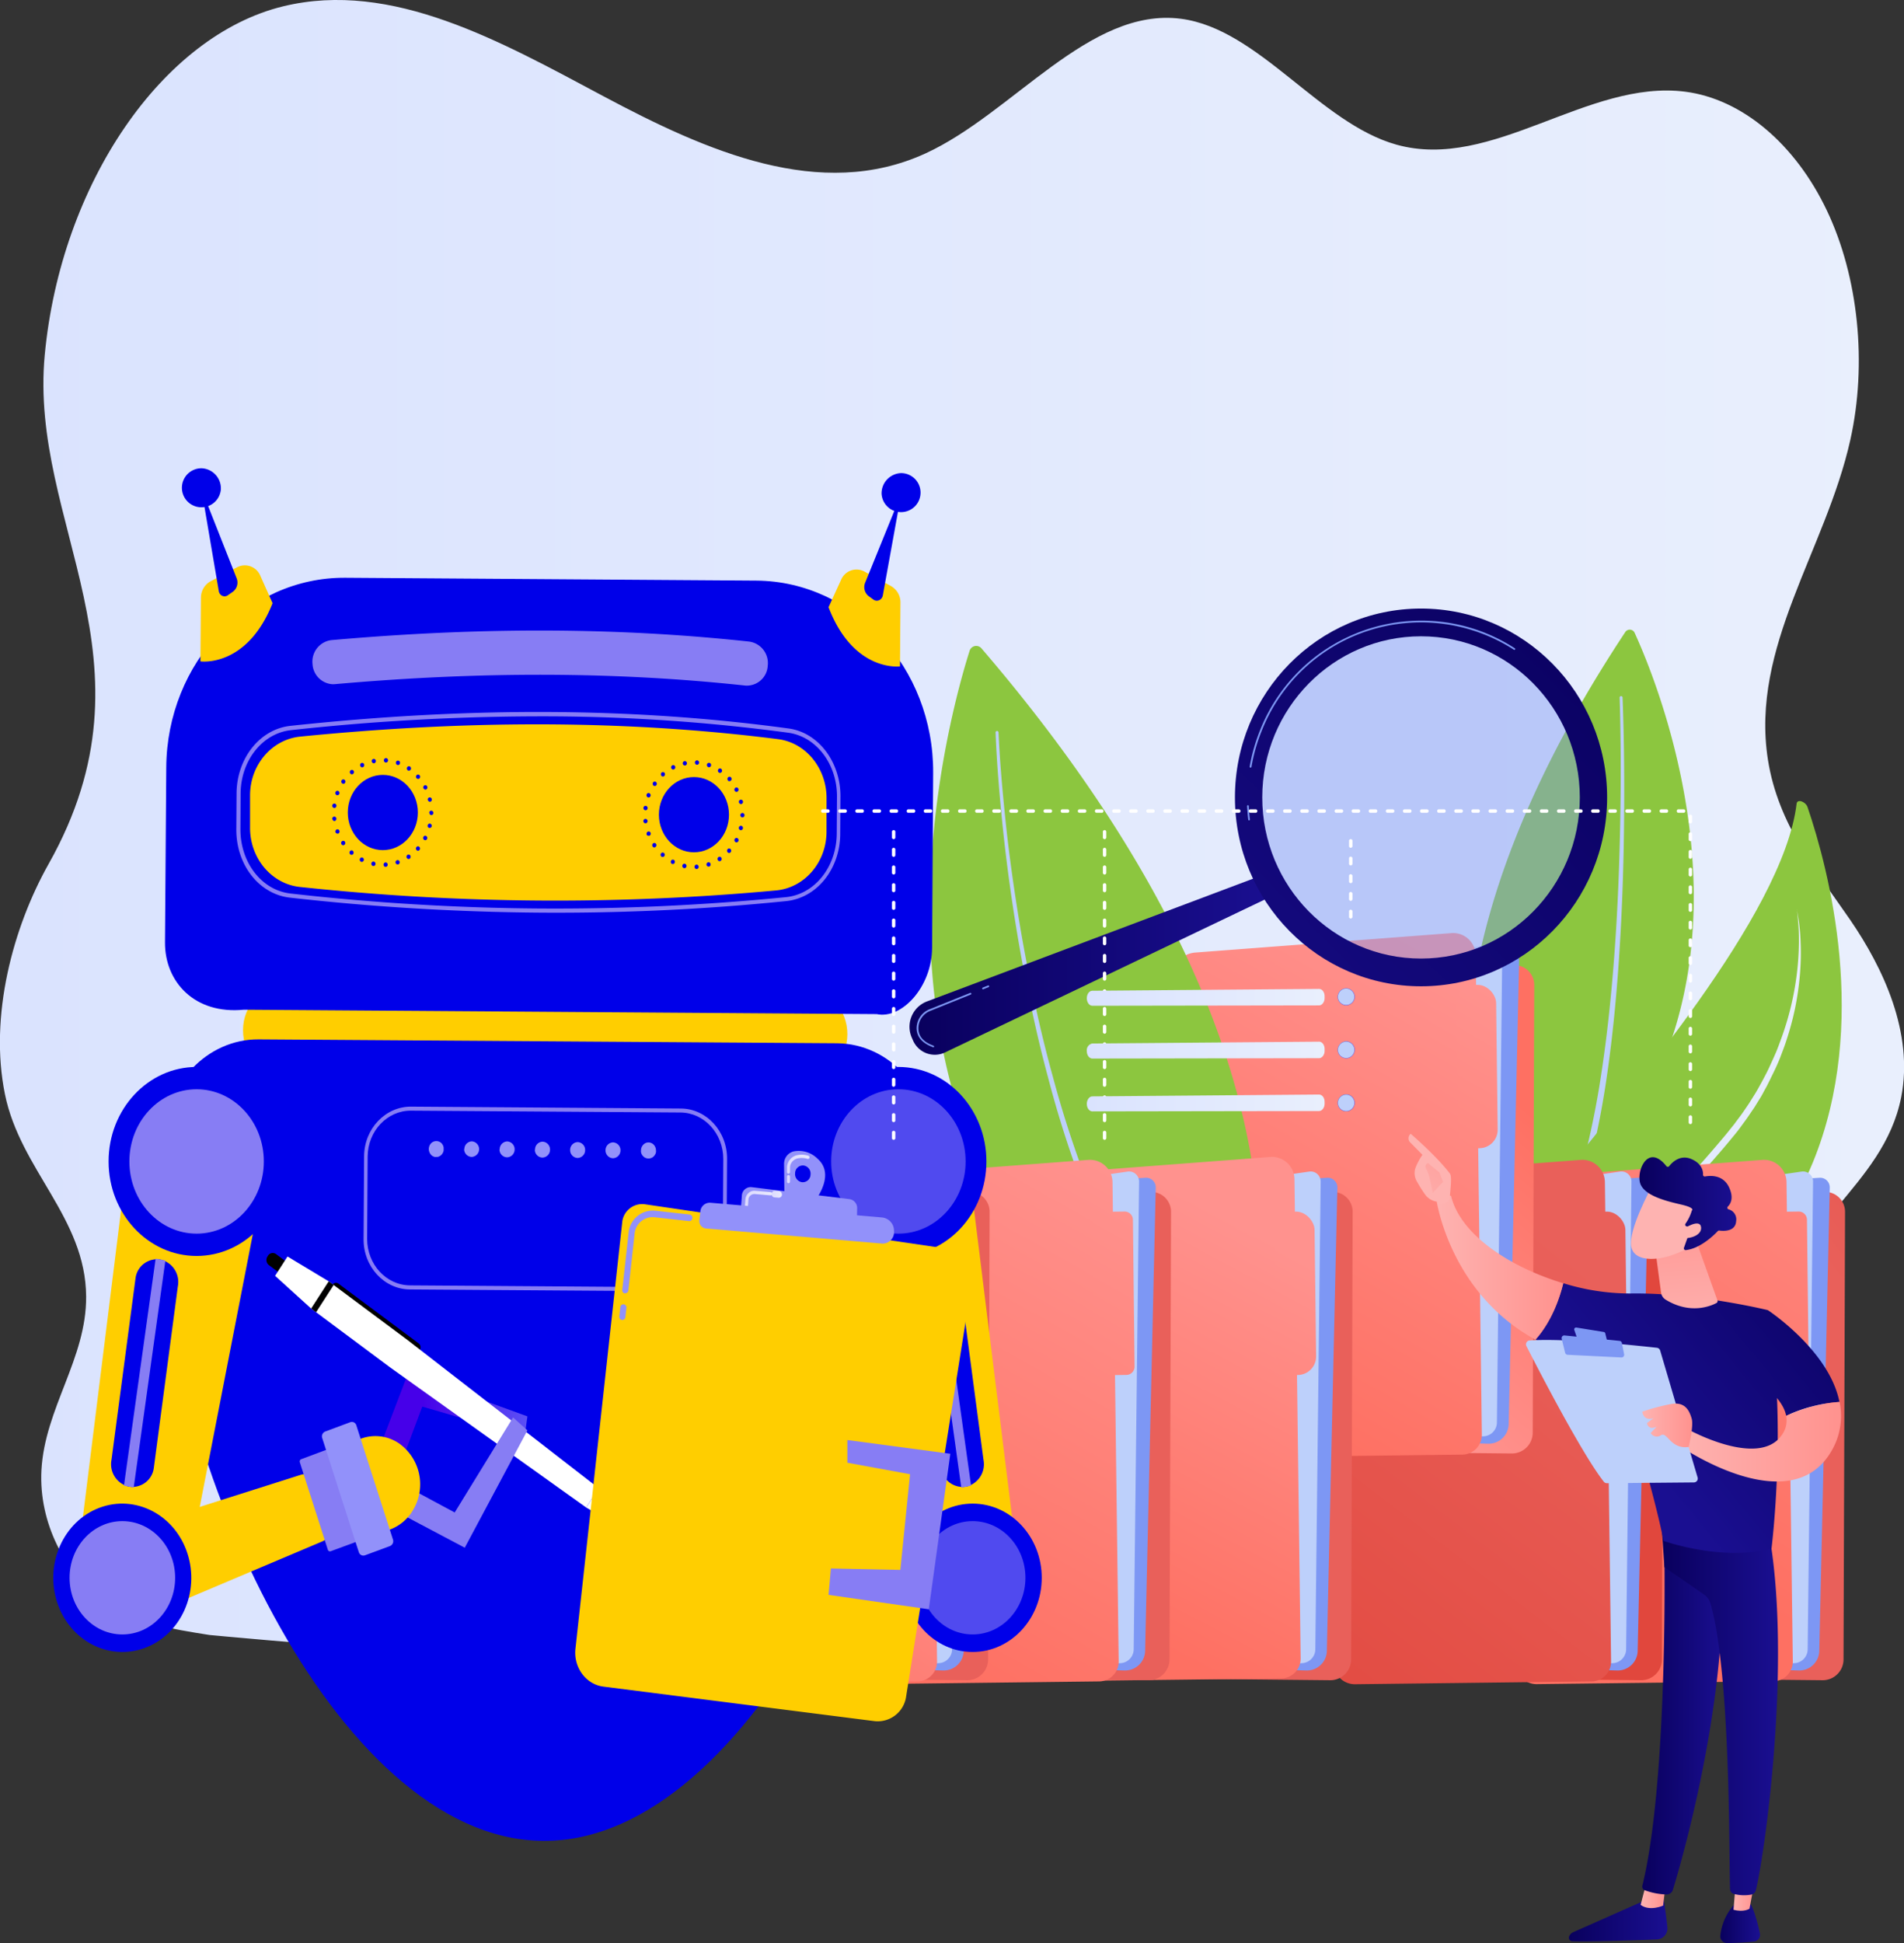 <svg xmlns="http://www.w3.org/2000/svg" xmlns:xlink="http://www.w3.org/1999/xlink" id="Illustration" viewBox="0 0 488 498"><rect x="0" y="0" width="488" height="498" fill="#333333" stroke="none"/><defs><style>.cls-1{fill:url(#linear-gradient);}.cls-2{fill:#8cc63f;}.cls-3{fill:#bdd0fb;}.cls-4{fill:url(#linear-gradient-2);}.cls-5{fill:url(#linear-gradient-3);}.cls-6{fill:#7d97f4;}.cls-7{fill:url(#linear-gradient-4);}.cls-8{fill:url(#linear-gradient-5);}.cls-9{fill:url(#linear-gradient-6);}.cls-10{fill:url(#linear-gradient-7);}.cls-11{fill:url(#linear-gradient-8);}.cls-12{fill:url(#linear-gradient-9);}.cls-13{fill:url(#_3);}.cls-14{fill:url(#linear-gradient-10);}.cls-15{fill:url(#linear-gradient-11);}.cls-16{fill:url(#linear-gradient-12);}.cls-17{opacity:0.43;}.cls-18{fill:url(#linear-gradient-13);}.cls-19{fill:url(#linear-gradient-14);}.cls-20{fill:url(#linear-gradient-15);}.cls-21{fill:url(#linear-gradient-16);}.cls-22{fill:url(#linear-gradient-17);}.cls-23{fill:url(#linear-gradient-18);}.cls-24{fill:url(#linear-gradient-19);}.cls-25{fill:url(#linear-gradient-20);}.cls-26{fill:url(#linear-gradient-21);}.cls-27{fill:url(#linear-gradient-22);}.cls-28{fill:url(#linear-gradient-23);}.cls-29{fill:url(#linear-gradient-24);}.cls-30{fill:url(#linear-gradient-25);}.cls-31{fill:url(#linear-gradient-26);}.cls-32{fill:url(#linear-gradient-27);}.cls-33{fill:url(#linear-gradient-28);}.cls-34{fill:url(#linear-gradient-29);}.cls-35{fill:url(#linear-gradient-30);}.cls-36{fill:url(#linear-gradient-31);}.cls-37{fill:url(#linear-gradient-32);}.cls-38{fill:url(#linear-gradient-33);}.cls-39{fill:url(#linear-gradient-34);}.cls-40{fill:url(#linear-gradient-35);}.cls-41{fill:url(#linear-gradient-36);}.cls-42{fill:#877df4;}.cls-43{fill:#9291fa;}.cls-44{fill:url(#linear-gradient-37);}.cls-45{fill:url(#linear-gradient-38);}.cls-46{fill:url(#linear-gradient-39);}.cls-47{fill:url(#linear-gradient-40);}.cls-48{fill:url(#linear-gradient-41);}.cls-49{fill:url(#linear-gradient-42);}.cls-50{fill:url(#linear-gradient-43);}.cls-51{fill:url(#linear-gradient-44);}.cls-52{fill:url(#linear-gradient-45);}.cls-53{fill:url(#linear-gradient-46);}.cls-54{fill:url(#linear-gradient-47);}.cls-55{fill:url(#linear-gradient-48);}.cls-56{fill:url(#linear-gradient-49);}.cls-57{fill:url(#linear-gradient-50);}.cls-58{opacity:0.59;}.cls-59{fill:url(#linear-gradient-51);}.cls-60{fill:url(#linear-gradient-52);}.cls-61{fill:url(#linear-gradient-53);}.cls-62{fill:url(#linear-gradient-54);}.cls-63{fill:url(#linear-gradient-55);}.cls-64{fill:#fff;}.cls-65{fill:url(#linear-gradient-56);}.cls-66{fill:url(#linear-gradient-57);}.cls-67{fill:url(#linear-gradient-58);}.cls-68{fill:url(#linear-gradient-59);}.cls-69{fill:url(#linear-gradient-60);}.cls-70{fill:url(#linear-gradient-61);}.cls-71{fill:url(#linear-gradient-62);}.cls-72{fill:url(#linear-gradient-63);}.cls-73{fill:url(#linear-gradient-64);}.cls-74{fill:url(#linear-gradient-65);}.cls-75{fill:url(#linear-gradient-66);}.cls-76{fill:url(#linear-gradient-67);}.cls-77{fill:url(#linear-gradient-68);}.cls-78{fill:url(#linear-gradient-69);}.cls-79{fill:url(#linear-gradient-70);}.cls-80{fill:url(#linear-gradient-71);}.cls-81{fill:url(#linear-gradient-72);}.cls-82{fill:url(#linear-gradient-73);}.cls-83{fill:url(#linear-gradient-74);}.cls-84{fill:url(#linear-gradient-75);}.cls-85{fill:url(#linear-gradient-76);}.cls-86{fill:url(#linear-gradient-77);}.cls-87{fill:url(#linear-gradient-78);}</style><linearGradient id="linear-gradient" x1="6.5" y1="214.93" x2="494.5" y2="214.93" gradientUnits="userSpaceOnUse"><stop offset="0" stop-color="#dae3fe"></stop><stop offset="1" stop-color="#e9effd"></stop></linearGradient><linearGradient id="linear-gradient-2" x1="402.96" y1="290.58" x2="468.09" y2="290.58" xlink:href="#linear-gradient"></linearGradient><linearGradient id="linear-gradient-3" x1="562.71" y1="298.69" x2="494.65" y2="351.97" gradientUnits="userSpaceOnUse"><stop offset="0" stop-color="#e1473d"></stop><stop offset="1" stop-color="#e9605a"></stop></linearGradient><linearGradient id="linear-gradient-4" x1="415.45" y1="384.31" x2="504.71" y2="253.34" gradientUnits="userSpaceOnUse"><stop offset="0" stop-color="#fe7062"></stop><stop offset="1" stop-color="#ff928e"></stop></linearGradient><linearGradient id="linear-gradient-5" x1="424.87" y1="391.43" x2="514.52" y2="259.88" xlink:href="#linear-gradient-4"></linearGradient><linearGradient id="linear-gradient-6" x1="448.51" y1="368.99" x2="523.89" y2="367.67" xlink:href="#linear-gradient-3"></linearGradient><linearGradient id="linear-gradient-7" x1="316.08" y1="451.23" x2="412.88" y2="325.3" xlink:href="#linear-gradient-3"></linearGradient><linearGradient id="linear-gradient-8" x1="460.62" y1="216.44" x2="440.18" y2="272.54" gradientTransform="translate(4.03 -5) rotate(0.69)" xlink:href="#linear-gradient-3"></linearGradient><linearGradient id="linear-gradient-9" x1="407.81" y1="294.36" x2="357.53" y2="351.82" xlink:href="#linear-gradient-4"></linearGradient><linearGradient id="_3" x1="319.03" y1="358.13" x2="381.44" y2="249.92" gradientUnits="userSpaceOnUse"><stop offset="0" stop-color="#fe7062"></stop><stop offset="0.72" stop-color="#ff8882"></stop><stop offset="1" stop-color="#ff928e"></stop></linearGradient><linearGradient id="linear-gradient-10" x1="334.78" y1="362.01" x2="394.37" y2="258.68" gradientTransform="translate(3.33 -4.61) rotate(0.69)" xlink:href="#linear-gradient-4"></linearGradient><linearGradient id="linear-gradient-11" x1="91.65" y1="400.93" x2="182.01" y2="400.93" xlink:href="#linear-gradient"></linearGradient><linearGradient id="linear-gradient-12" x1="239.59" y1="248.67" x2="332.99" y2="248.67" gradientUnits="userSpaceOnUse"><stop offset="0" stop-color="#09005d"></stop><stop offset="1" stop-color="#1a0f91"></stop></linearGradient><linearGradient id="linear-gradient-13" x1="428.69" y1="149.04" x2="272.15" y2="302.47" xlink:href="#linear-gradient-12"></linearGradient><linearGradient id="linear-gradient-14" x1="508.89" y1="380.16" x2="399.95" y2="373.6" xlink:href="#linear-gradient-3"></linearGradient><linearGradient id="linear-gradient-15" x1="277.8" y1="409.98" x2="327.22" y2="316.54" xlink:href="#linear-gradient-4"></linearGradient><linearGradient id="linear-gradient-16" x1="295.24" y1="414.77" x2="342.53" y2="325.35" gradientTransform="translate(4.03 -4.05) rotate(0.69)" xlink:href="#linear-gradient-4"></linearGradient><linearGradient id="linear-gradient-17" x1="404.49" y1="352.42" x2="341.27" y2="362.59" xlink:href="#linear-gradient-3"></linearGradient><linearGradient id="linear-gradient-18" x1="224.86" y1="419.35" x2="291.33" y2="301.25" xlink:href="#linear-gradient-4"></linearGradient><linearGradient id="linear-gradient-19" x1="238.57" y1="427.84" x2="305.29" y2="309.27" xlink:href="#linear-gradient-4"></linearGradient><linearGradient id="linear-gradient-20" x1="419.31" y1="363.7" x2="303.45" y2="367.65" xlink:href="#linear-gradient-3"></linearGradient><linearGradient id="linear-gradient-21" x1="166.58" y1="426.51" x2="216.8" y2="354.3" xlink:href="#linear-gradient-4"></linearGradient><linearGradient id="linear-gradient-22" x1="175.38" y1="433.63" x2="225.84" y2="361.11" xlink:href="#linear-gradient-4"></linearGradient><linearGradient id="linear-gradient-23" x1="68.79" y1="266.04" x2="223.68" y2="266.04" gradientUnits="userSpaceOnUse"><stop offset="0" stop-color="#ffce00"></stop><stop offset="1" stop-color="#ffce00"></stop></linearGradient><linearGradient id="linear-gradient-24" x1="56.03" y1="258.61" x2="220.45" y2="174.31" gradientUnits="userSpaceOnUse"><stop offset="0" stop-color="#0000e9"></stop><stop offset="1" stop-color="#0000e9"></stop></linearGradient><linearGradient id="linear-gradient-25" x1="81.71" y1="414.8" x2="199.23" y2="269.12" xlink:href="#linear-gradient-24"></linearGradient><linearGradient id="linear-gradient-26" x1="70.59" y1="209.72" x2="218.4" y2="209.72" xlink:href="#linear-gradient-23"></linearGradient><linearGradient id="linear-gradient-27" x1="189.66" y1="242.67" x2="230.09" y2="469.13" gradientTransform="translate(-102.64 -109.42) rotate(0.37)" xlink:href="#linear-gradient-24"></linearGradient><linearGradient id="linear-gradient-28" x1="266.77" y1="227.92" x2="307.19" y2="454.38" gradientTransform="translate(-102.64 -109.42) rotate(0.37)" xlink:href="#linear-gradient-24"></linearGradient><linearGradient id="linear-gradient-29" x1="8.42" y1="223.33" x2="37.93" y2="263.01" gradientTransform="matrix(1, -0.06, 0.06, 1, 61.22, -38.1)" xlink:href="#linear-gradient-24"></linearGradient><linearGradient id="linear-gradient-30" x1="87.95" y1="228.74" x2="117.46" y2="268.42" gradientTransform="matrix(1, -0.06, 0.06, 1, 61.22, -38.1)" xlink:href="#linear-gradient-24"></linearGradient><linearGradient id="linear-gradient-31" x1="158.23" y1="211.78" x2="151.46" y2="272.75" gradientTransform="translate(-96.14 -107.92) rotate(0.37)" xlink:href="#linear-gradient-24"></linearGradient><linearGradient id="linear-gradient-32" x1="57.87" y1="158.75" x2="76.36" y2="158.75" xlink:href="#linear-gradient-23"></linearGradient><linearGradient id="linear-gradient-33" x1="164.41" y1="213.55" x2="157.93" y2="271.83" gradientTransform="translate(-96.14 -107.92) rotate(0.37)" xlink:href="#linear-gradient-24"></linearGradient><linearGradient id="linear-gradient-34" x1="335.19" y1="232.97" x2="328.41" y2="293.94" gradientTransform="translate(-96.14 -107.92) rotate(0.37)" xlink:href="#linear-gradient-24"></linearGradient><linearGradient id="linear-gradient-35" x1="218.86" y1="159.91" x2="237.27" y2="159.91" xlink:href="#linear-gradient-23"></linearGradient><linearGradient id="linear-gradient-36" x1="331.8" y1="232.72" x2="325.28" y2="291.37" gradientTransform="translate(-96.14 -107.92) rotate(0.37)" xlink:href="#linear-gradient-24"></linearGradient><linearGradient id="linear-gradient-37" x1="48.83" y1="347.33" x2="73.9" y2="347.33" xlink:href="#linear-gradient-23"></linearGradient><linearGradient id="linear-gradient-38" x1="25.93" y1="354.57" x2="66.86" y2="354.57" xlink:href="#linear-gradient-23"></linearGradient><linearGradient id="linear-gradient-39" x1="-1420.16" y1="-1259.65" x2="-1426.12" y2="-1224.74" gradientTransform="matrix(-0.18, 0.98, 0.98, 0.18, 1010.11, 1975.23)" xlink:href="#linear-gradient-24"></linearGradient><linearGradient id="linear-gradient-40" x1="-1503.39" y1="-1236.75" x2="-1455.05" y2="-1236.75" gradientTransform="matrix(-0.18, 0.98, 0.98, 0.18, 1003.61, 1973.73)" xlink:href="#linear-gradient-24"></linearGradient><linearGradient id="linear-gradient-41" x1="30.7" y1="398.43" x2="91.4" y2="398.43" xlink:href="#linear-gradient-23"></linearGradient><linearGradient id="linear-gradient-42" x1="1561.33" y1="-1896.83" x2="1502.77" y2="-1841.23" gradientTransform="matrix(0.94, -0.33, -0.33, -0.94, -2027, -856.48)" xlink:href="#linear-gradient-24"></linearGradient><linearGradient id="linear-gradient-43" x1="1046.25" y1="-1370.16" x2="998.44" y2="-1370.73" gradientTransform="matrix(1, -0.03, -0.03, -1, -930.92, -974.69)" gradientUnits="userSpaceOnUse"><stop offset="0" stop-color="#6c8fff"></stop><stop offset="1" stop-color="#4600e9"></stop></linearGradient><linearGradient id="linear-gradient-44" x1="1428.13" y1="2644.2" x2="1424.1" y2="2657.96" gradientTransform="translate(-2828.62 50.27) rotate(-55.26)" gradientUnits="userSpaceOnUse"><stop offset="0" stop-color="#fff"></stop><stop offset="1" stop-color="#fff"></stop></linearGradient><linearGradient id="linear-gradient-45" x1="1443.65" y1="2544.48" x2="1412.84" y2="2649.59" gradientTransform="translate(-2835.12 48.77) rotate(-55.26)" xlink:href="#linear-gradient-44"></linearGradient><linearGradient id="linear-gradient-46" x1="97.46" y1="381.71" x2="114.17" y2="381.71" xlink:href="#linear-gradient-23"></linearGradient><linearGradient id="linear-gradient-47" x1="219.75" y1="347.33" x2="244.82" y2="347.33" xlink:href="#linear-gradient-23"></linearGradient><linearGradient id="linear-gradient-48" x1="226.8" y1="354.57" x2="267.72" y2="354.57" xlink:href="#linear-gradient-23"></linearGradient><linearGradient id="linear-gradient-49" x1="-962.51" y1="-3785.32" x2="-968.47" y2="-3750.41" gradientTransform="translate(-3283.32 1975.23) rotate(79.73)" xlink:href="#linear-gradient-24"></linearGradient><linearGradient id="linear-gradient-50" x1="-1045.74" y1="-3762.42" x2="-997.4" y2="-3762.42" gradientTransform="translate(-3289.82 1973.73) rotate(79.73)" xlink:href="#linear-gradient-24"></linearGradient><linearGradient id="linear-gradient-51" x1="-862.69" y1="-1052.29" x2="-921.25" y2="-996.69" gradientTransform="translate(-252.71 -857.98) rotate(-160.79)" xlink:href="#linear-gradient-24"></linearGradient><linearGradient id="linear-gradient-52" x1="153.89" y1="376.37" x2="255.95" y2="376.37" xlink:href="#linear-gradient-23"></linearGradient><linearGradient id="linear-gradient-53" x1="208.16" y1="301.08" x2="213.94" y2="301.08" gradientUnits="userSpaceOnUse"><stop offset="0" stop-color="#dcdafe"></stop><stop offset="1" stop-color="#e9e9fd"></stop></linearGradient><linearGradient id="linear-gradient-54" x1="204.25" y1="307.57" x2="206.91" y2="307.57" xlink:href="#linear-gradient-53"></linearGradient><linearGradient id="linear-gradient-55" x1="197.42" y1="308.81" x2="204.35" y2="308.81" xlink:href="#linear-gradient-53"></linearGradient><linearGradient id="linear-gradient-56" x1="-1897.57" y1="295.34" x2="-1904.31" y2="301.9" gradientTransform="matrix(-1, 0.01, 0.01, 1, -1551.6, -29.25)" gradientUnits="userSpaceOnUse"><stop offset="0" stop-color="#53d8ff"></stop><stop offset="1" stop-color="#3840f7"></stop></linearGradient><linearGradient id="linear-gradient-57" x1="-1897.48" y1="308.93" x2="-1904.22" y2="315.49" xlink:href="#linear-gradient-56"></linearGradient><linearGradient id="linear-gradient-58" x1="-1897.39" y1="322.52" x2="-1904.13" y2="329.08" xlink:href="#linear-gradient-56"></linearGradient><linearGradient id="linear-gradient-59" x1="285.07" y1="257.1" x2="346.03" y2="257.1" xlink:href="#linear-gradient"></linearGradient><linearGradient id="linear-gradient-60" x1="285.07" y1="270.62" x2="346.03" y2="270.62" xlink:href="#linear-gradient"></linearGradient><linearGradient id="linear-gradient-61" x1="285.07" y1="284.15" x2="346.03" y2="284.15" xlink:href="#linear-gradient"></linearGradient><linearGradient id="linear-gradient-62" x1="408.6" y1="493.25" x2="433.87" y2="493.25" xlink:href="#linear-gradient-12"></linearGradient><linearGradient id="linear-gradient-63" x1="-1266.06" y1="487.41" x2="-1259.7" y2="487.41" gradientTransform="matrix(-1, 0, 0, 1, -832.7, 0)" gradientUnits="userSpaceOnUse"><stop offset="0" stop-color="#ff928e"></stop><stop offset="1" stop-color="#feb3b1"></stop></linearGradient><linearGradient id="linear-gradient-64" x1="427.41" y1="440.19" x2="448.45" y2="440.19" xlink:href="#linear-gradient-12"></linearGradient><linearGradient id="linear-gradient-65" x1="447.4" y1="494.53" x2="457.61" y2="494.53" xlink:href="#linear-gradient-12"></linearGradient><linearGradient id="linear-gradient-66" x1="-1288.99" y1="487.1" x2="-1283.5" y2="487.1" xlink:href="#linear-gradient-63"></linearGradient><linearGradient id="linear-gradient-67" x1="432.34" y1="439.52" x2="462.21" y2="439.52" xlink:href="#linear-gradient-12"></linearGradient><linearGradient id="linear-gradient-68" x1="486.12" y1="321.61" x2="423.55" y2="372.83" xlink:href="#linear-gradient-12"></linearGradient><linearGradient id="linear-gradient-69" x1="-1239.88" y1="326.29" x2="-1207.37" y2="326.29" xlink:href="#linear-gradient-63"></linearGradient><linearGradient id="linear-gradient-70" x1="397.6" y1="265.29" x2="383.82" y2="284.98" gradientTransform="matrix(1, 0, 0, 1, 0, 0)" xlink:href="#linear-gradient-63"></linearGradient><linearGradient id="linear-gradient-71" x1="384.66" y1="283.55" x2="367.08" y2="314.75" gradientTransform="matrix(1, 0, 0, 1, 0, 0)" xlink:href="#linear-gradient-63"></linearGradient><linearGradient id="linear-gradient-72" x1="493.11" y1="329.16" x2="429.69" y2="381.07" xlink:href="#linear-gradient-12"></linearGradient><linearGradient id="linear-gradient-73" x1="-1311.01" y1="370.99" x2="-1269.87" y2="370.99" xlink:href="#linear-gradient-63"></linearGradient><linearGradient id="linear-gradient-74" x1="-1272.92" y1="366.8" x2="-1260.11" y2="366.8" xlink:href="#linear-gradient-63"></linearGradient><linearGradient id="linear-gradient-75" x1="436.93" y1="307.71" x2="440.02" y2="344.35" gradientTransform="matrix(1, 0, 0, 1, 0, 0)" xlink:href="#linear-gradient-63"></linearGradient><linearGradient id="linear-gradient-76" x1="-3815.15" y1="-2813.24" x2="-3841.23" y2="-2812.79" gradientTransform="matrix(-0.75, -0.67, -0.67, 0.75, -6615.02, -2278.04)" xlink:href="#linear-gradient-63"></linearGradient><linearGradient id="linear-gradient-77" x1="426.7" y1="310.02" x2="451.49" y2="310.02" xlink:href="#linear-gradient-12"></linearGradient><linearGradient id="linear-gradient-78" x1="-3776.76" y1="-2816.86" x2="-3803.15" y2="-2816.41" gradientTransform="matrix(-0.75, -0.67, -0.67, 0.75, -6615.02, -2278.04)" xlink:href="#linear-gradient-63"></linearGradient></defs><path class="cls-1" d="M480.69,237.22c-8.46-12.31-18.46-24.33-21.07-41.05-4.52-28.94,14.79-53.62,21.11-81.88,4.37-19.54,2.11-41.8-6-58.85S453,26.88,438.44,25c-25-3.22-49.42,20.43-74,13.58-19.7-5.48-35.27-29.68-55.26-32.27-23.53-3.05-43.05,24.25-65.52,34.53-26.88,12.29-56-.55-82.44-14.65S107-3.64,79.12,3.11c-31,7.51-57,45.48-61.15,89.32-4.11,43.44,30.36,78.31,1,130.47-9.17,16.3-15.27,39-11.21,59,3.93,19.41,20.69,31.69,20.82,51.88.09,15.94-10.6,28.62-11.46,44.51C16.4,391.91,23.38,404.52,32,411s18.53,8,28.21,9.52c0,0,94.93,9.09,143.86,7.71l231.49-6.5c7.93-.22,16.05-.5,23.44-4.55s14-12.73,15.14-23.76c1.92-18.78-12.05-35.08-10.76-54,1.65-24.11,25.81-33.42,30.41-56.77C497,266.16,489.15,249.54,480.69,237.22Z" transform="translate(-6.5 -1.5)"></path><path class="cls-2" d="M425.45,163.66c7,15.25,44,105.7-31.92,156.83,0,0-39.19-53.07,29.53-157A1.37,1.37,0,0,1,425.45,163.66Z" transform="translate(-6.5 -1.5)"></path><path class="cls-3" d="M422.37,180.27c.41,10.77.49,21.54.38,32.32s-.47,21.55-1.15,32.31-1.67,21.5-3.22,32.18q-1.14,8-2.86,15.93a139.06,139.06,0,0,1-4.27,15.64.87.87,0,0,1-1.12.55.93.93,0,0,1-.53-1.16h0a138.82,138.82,0,0,0,4.34-15.4c1.17-5.21,2.16-10.49,2.95-15.79,1.63-10.61,2.7-21.31,3.47-32s1.19-21.48,1.4-32.24.19-21.52-.14-32.27h0a.38.38,0,1,1,.75,0Z" transform="translate(-6.5 -1.5)"></path><path class="cls-2" d="M397.61,350.16s-7.9-25.43,9.37-47.32c16-20.31,56.55-66.76,60-95.39.15-1.26,2.31-.55,2.81.93,5.43,16,15.89,55.49,1.36,91C452.38,345.11,397.61,350.16,397.61,350.16Z" transform="translate(-6.5 -1.5)"></path><path class="cls-4" d="M467,234.54a47.45,47.45,0,0,1,1,8.41,66.9,66.9,0,0,1-.19,8.49,74.72,74.72,0,0,1-1.22,8.41,73.29,73.29,0,0,1-2.21,8.22c-.42,1.35-.94,2.67-1.44,4s-1.07,2.62-1.69,3.9-1.23,2.54-1.87,3.8c-.33.63-.69,1.24-1,1.85l-.52.93-.56.9-1.11,1.8L455,287c-.77,1.19-1.63,2.3-2.45,3.44s-1.74,2.21-2.63,3.29-1.79,2.14-2.7,3.19q-5.44,6.33-11.21,12.36-2.88,3-5.81,6c-2,2-3.94,3.9-5.92,5.84-4,3.87-7.94,7.72-11.7,11.77a68.22,68.22,0,0,0-5.28,6.36,38.8,38.8,0,0,0-2.21,3.5,26.76,26.76,0,0,0-1.72,3.78h0a.22.22,0,0,1-.28.13.22.22,0,0,1-.13-.28,28,28,0,0,1,1.58-4,39.13,39.13,0,0,1,2.14-3.65,69.14,69.14,0,0,1,5.14-6.64c1.83-2.11,3.75-4.12,5.68-6.12s3.87-4,5.81-5.95,3.88-4,5.81-6,3.84-4,5.74-6c3.78-4,7.5-8.15,11.1-12.35.91-1.05,1.8-2.12,2.69-3.17.45-.53.87-1.07,1.3-1.61s.88-1.06,1.28-1.62c.81-1.11,1.67-2.19,2.43-3.34l1.16-1.71,1.1-1.76.55-.88.52-.89,1-1.8c.65-1.23,1.32-2.44,1.9-3.7s1.16-2.52,1.71-3.79,1-2.57,1.49-3.89A75,75,0,0,0,467,251.34a71.18,71.18,0,0,0,.56-8.38c0-1.41,0-2.81-.12-4.21s-.2-2.81-.42-4.2c0,0,0,0,0,0Z" transform="translate(-6.5 -1.5)"></path><path class="cls-5" d="M469.25,306.68l5.39.29a5.1,5.1,0,0,1,4.75,5.18L479,426.7a5.34,5.34,0,0,1-5.3,5.41l-37-.37Z" transform="translate(-6.5 -1.5)"></path><path class="cls-6" d="M404.61,307.57l68.29-4.23a2.46,2.46,0,0,1,2.57,2.55L472.79,424.5a5.14,5.14,0,0,1-5.21,5.12l-48.05-1.41Z" transform="translate(-6.5 -1.5)"></path><path class="cls-3" d="M408.29,310.39l60-8.64a2.58,2.58,0,0,1,2.9,2.63l-1.38,119.76a3.58,3.58,0,0,1-3.37,3.6l-44.2,1.87Z" transform="translate(-6.5 -1.5)"></path><path class="cls-7" d="M392.42,303.75l65.84-5a5.79,5.79,0,0,1,6.13,5.81L466,427.17a5.07,5.07,0,0,1-4.92,5.21l-60.75.73a5.46,5.46,0,0,1-5.44-5.21L386.32,311A6.76,6.76,0,0,1,392.42,303.75Z" transform="translate(-6.5 -1.5)"></path><path class="cls-8" d="M468,353.87l-6.08.07a2.11,2.11,0,0,1-2.1-2.13l-.43-37.56a2.12,2.12,0,0,1,2.06-2.18l6.08-.07a2.11,2.11,0,0,1,2.1,2.13l.43,37.56A2.13,2.13,0,0,1,468,353.87Z" transform="translate(-6.5 -1.5)"></path><path class="cls-9" d="M422.71,306.68l5.39.29a5.1,5.1,0,0,1,4.75,5.18l-.39,114.55a5.34,5.34,0,0,1-5.3,5.41l-37-.37Z" transform="translate(-6.5 -1.5)"></path><path class="cls-6" d="M358.07,307.57l68.29-4.23a2.47,2.47,0,0,1,2.57,2.55L426.24,424.5a5.13,5.13,0,0,1-5.21,5.12l-48-1.41Z" transform="translate(-6.5 -1.5)"></path><path class="cls-3" d="M361.75,310.39l60-8.64a2.57,2.57,0,0,1,2.9,2.63l-1.37,119.76a3.59,3.59,0,0,1-3.38,3.6l-44.2,1.87Z" transform="translate(-6.5 -1.5)"></path><path class="cls-10" d="M345.88,303.75l65.84-5a5.78,5.78,0,0,1,6.12,5.81l1.58,122.64a5.07,5.07,0,0,1-4.93,5.21l-60.74.73a5.47,5.47,0,0,1-5.45-5.21L339.77,311A6.77,6.77,0,0,1,345.88,303.75Z" transform="translate(-6.5 -1.5)"></path><rect class="cls-11" x="413.04" y="312.03" width="10.24" height="41.87" rx="4.73" transform="translate(-10.47 3.55) rotate(-0.69)"></rect><path class="cls-12" d="M389.59,248.56l5.39.29a5.1,5.1,0,0,1,4.75,5.18l-.39,114.55A5.34,5.34,0,0,1,394,374l-37-.37Z" transform="translate(-6.5 -1.5)"></path><path class="cls-6" d="M325,249.45l68.29-4.23a2.46,2.46,0,0,1,2.57,2.55l-2.68,118.6a5.14,5.14,0,0,1-5.21,5.13l-48.05-1.41Z" transform="translate(-6.5 -1.5)"></path><path class="cls-3" d="M328.63,252.27l60-8.65a2.59,2.59,0,0,1,2.9,2.64L390.16,366a3.58,3.58,0,0,1-3.38,3.6l-44.19,1.87Z" transform="translate(-6.5 -1.5)"></path><path class="cls-13" d="M312.76,245.63l65.84-5a5.79,5.79,0,0,1,6.13,5.81l1.57,122.64a5.07,5.07,0,0,1-4.92,5.21l-60.75.73a5.46,5.46,0,0,1-5.44-5.21l-8.53-116.89A6.76,6.76,0,0,1,312.76,245.63Z" transform="translate(-6.5 -1.5)"></path><rect class="cls-14" x="379.92" y="253.91" width="10.24" height="41.87" rx="4.73" transform="translate(-9.78 3.15) rotate(-0.69)"></rect><path class="cls-2" d="M255,168.33C248.4,189.17,215,312,321,365.12c0,0,42.12-75-62.94-197.45A1.77,1.77,0,0,0,255,168.33Z" transform="translate(-6.5 -1.5)"></path><path class="cls-3" d="M262.42,189.16c.33,7.43,1,14.86,1.76,22.27s1.77,14.79,2.91,22.15,2.49,14.67,4,21.95,3.22,14.52,5.2,21.68a272,272,0,0,0,14.89,41.84l.57,1.26c.19.42.4.83.6,1.25l1.22,2.48,1.22,2.49c.41.83.87,1.62,1.3,2.44.88,1.61,1.73,3.25,2.65,4.85l2.82,4.73a144.23,144.23,0,0,0,13,17.72h0a.91.91,0,0,1-.07,1.28.85.85,0,0,1-1.23-.07h0a145.26,145.26,0,0,1-13-18l-2.83-4.81c-.91-1.62-1.76-3.27-2.64-4.91-.43-.82-.9-1.63-1.3-2.47l-1.21-2.51L291,322.25c-.2-.42-.41-.84-.6-1.26l-.57-1.28a273.3,273.3,0,0,1-14.73-42.15c-1.95-7.2-3.6-14.48-5.1-21.78s-2.79-14.66-3.9-22-2.05-14.79-2.79-22.21-1.35-14.87-1.64-22.34a.37.37,0,0,1,.36-.4.37.37,0,0,1,.38.36Z" transform="translate(-6.5 -1.5)"></path><path class="cls-2" d="M80.84,373.5c12.31-2.14,84.41-11.55,105.64,57.39,0,0-45.83,18.93-106.26-55.6A1.11,1.11,0,0,1,80.84,373.5Z" transform="translate(-6.5 -1.5)"></path><path class="cls-15" d="M92.09,379.26c8.13,1.68,16.13,3.86,24.06,6.32s15.74,5.33,23.4,8.6a174.41,174.41,0,0,1,22.29,11.37,123.34,123.34,0,0,1,10.4,7.12,96.62,96.62,0,0,1,9.51,8.38.92.92,0,0,1,0,1.28.86.86,0,0,1-1.24,0h0a96,96,0,0,0-9.25-8.32,121.46,121.46,0,0,0-10.19-7.12,172.49,172.49,0,0,0-22-11.52,247,247,0,0,0-23.21-8.8C108,384,100,381.77,92,380h0a.38.38,0,0,1-.28-.46A.36.36,0,0,1,92.09,379.26Z" transform="translate(-6.5 -1.5)"></path><path class="cls-16" d="M330.8,225.51,244,258.18a6.94,6.94,0,0,0-3.78,9.3l.26.6a6.09,6.09,0,0,0,8.22,3.15L333,230.92Z" transform="translate(-6.5 -1.5)"></path><g class="cls-17"><ellipse class="cls-6" cx="364.21" cy="204.37" rx="42.87" ry="43.5"></ellipse></g><path class="cls-18" d="M370.71,157.46c-26.34,0-47.69,21.67-47.69,48.41s21.35,48.4,47.69,48.4,47.7-21.67,47.7-48.4S397.06,157.46,370.71,157.46Zm0,89.7c-22.47,0-40.69-18.49-40.69-41.29s18.22-41.3,40.69-41.3,40.7,18.49,40.7,41.3S393.19,247.16,370.71,247.16Z" transform="translate(-6.5 -1.5)"></path><path class="cls-6" d="M326.64,211.76a.22.22,0,0,1-.21-.2c-.15-1.14-.24-2.31-.3-3.46a.22.22,0,0,1,.21-.24.22.22,0,0,1,.23.21c.05,1.15.15,2.3.29,3.43a.23.23,0,0,1-.19.26Zm.33-13.54h0a.23.23,0,0,1-.18-.26,46,46,0,0,1,2.57-9.09h0a44.47,44.47,0,0,1,41.39-28.31,44,44,0,0,1,24,7.08.22.22,0,0,1,.07.31.21.21,0,0,1-.3.07,43.89,43.89,0,0,0-64.72,21,44.43,44.43,0,0,0-2.54,9A.23.23,0,0,1,327,198.22Z" transform="translate(-6.5 -1.5)"></path><path class="cls-6" d="M245.68,269.87h-.07c-2.68-1-4.09-2.54-4.18-4.71a5.25,5.25,0,0,1,3.31-5l10.42-4.2a.24.24,0,0,1,.29.13.23.23,0,0,1-.13.29l-10.43,4.21a4.78,4.78,0,0,0-3,4.6c.08,2,1.39,3.41,3.88,4.3a.23.23,0,0,1-.07.44Z" transform="translate(-6.5 -1.5)"></path><path class="cls-6" d="M258.45,255.05a.22.22,0,0,1-.2-.15.23.23,0,0,1,.12-.29l1.36-.55a.22.22,0,0,1,.28.13.24.24,0,0,1-.13.3l-1.35.54Z" transform="translate(-6.5 -1.5)"></path><path class="cls-19" d="M343.05,306.68l5.39.29a5.1,5.1,0,0,1,4.75,5.18L352.8,426.7a5.34,5.34,0,0,1-5.31,5.41l-37-.37Z" transform="translate(-6.5 -1.5)"></path><path class="cls-6" d="M278.41,307.57l68.29-4.23a2.47,2.47,0,0,1,2.57,2.55L346.58,424.5a5.13,5.13,0,0,1-5.21,5.12l-48-1.41Z" transform="translate(-6.5 -1.5)"></path><path class="cls-3" d="M282.09,310.39l60-8.64a2.57,2.57,0,0,1,2.9,2.63l-1.37,119.76a3.59,3.59,0,0,1-3.38,3.6L296,429.61Z" transform="translate(-6.5 -1.5)"></path><path class="cls-20" d="M266.31,303l65.84-5a5.79,5.79,0,0,1,6.13,5.81l1.58,122.64a5.09,5.09,0,0,1-4.93,5.21l-60.75.73a5.48,5.48,0,0,1-5.44-5.21l-8.53-116.9A6.75,6.75,0,0,1,266.31,303Z" transform="translate(-6.5 -1.5)"></path><rect class="cls-21" x="333.38" y="312.03" width="10.24" height="41.87" rx="4.73" transform="translate(-10.48 2.59) rotate(-0.69)"></rect><path class="cls-22" d="M296.5,306.68l5.4.29a5.1,5.1,0,0,1,4.74,5.18l-.39,114.55a5.34,5.34,0,0,1-5.3,5.41l-37-.37Z" transform="translate(-6.5 -1.5)"></path><path class="cls-6" d="M231.87,307.57l68.28-4.23a2.46,2.46,0,0,1,2.57,2.55L300,424.5a5.14,5.14,0,0,1-5.21,5.12l-48-1.41Z" transform="translate(-6.5 -1.5)"></path><path class="cls-3" d="M235.55,310.39l60-8.64a2.57,2.57,0,0,1,2.9,2.63l-1.38,119.76a3.58,3.58,0,0,1-3.37,3.6l-44.2,1.87Z" transform="translate(-6.5 -1.5)"></path><path class="cls-23" d="M219.67,303.75l65.84-5a5.79,5.79,0,0,1,6.13,5.81l1.58,122.64a5.08,5.08,0,0,1-4.93,5.21l-60.74.73a5.47,5.47,0,0,1-5.45-5.21L213.57,311A6.76,6.76,0,0,1,219.67,303.75Z" transform="translate(-6.5 -1.5)"></path><path class="cls-24" d="M295.23,353.87l-6.08.07a2.11,2.11,0,0,1-2.1-2.13l-.43-37.56a2.12,2.12,0,0,1,2.06-2.18l6.08-.07a2.12,2.12,0,0,1,2.11,2.13l.42,37.56A2.13,2.13,0,0,1,295.23,353.87Z" transform="translate(-6.5 -1.5)"></path><path class="cls-25" d="M250,306.68l5.39.29a5.1,5.1,0,0,1,4.75,5.18l-.39,114.55a5.34,5.34,0,0,1-5.3,5.41l-37-.37Z" transform="translate(-6.5 -1.5)"></path><path class="cls-6" d="M185.32,307.57l68.29-4.23a2.46,2.46,0,0,1,2.57,2.55L253.5,424.5a5.14,5.14,0,0,1-5.21,5.12l-48-1.41Z" transform="translate(-6.5 -1.5)"></path><path class="cls-3" d="M189,310.39l60-8.64a2.58,2.58,0,0,1,2.9,2.63l-1.38,119.76a3.58,3.58,0,0,1-3.38,3.6L203,429.61Z" transform="translate(-6.5 -1.5)"></path><path class="cls-26" d="M173.13,303.75l65.84-5a5.78,5.78,0,0,1,6.12,5.81l1.58,122.64a5.07,5.07,0,0,1-4.92,5.21l-60.75.73a5.45,5.45,0,0,1-5.44-5.21L167,311A6.76,6.76,0,0,1,173.13,303.75Z" transform="translate(-6.5 -1.5)"></path><path class="cls-27" d="M248.69,353.87l-6.08.07a2.13,2.13,0,0,1-2.11-2.13l-.42-37.56a2.12,2.12,0,0,1,2.06-2.18l6.07-.07a2.11,2.11,0,0,1,2.11,2.13l.42,37.56A2.11,2.11,0,0,1,248.69,353.87Z" transform="translate(-6.5 -1.5)"></path><path class="cls-28" d="M212.82,278.09l-133.31-.93c-5.93,0-10.76-5.29-10.72-11.66h0c0-6.37,4.93-11.55,10.86-11.51l133.31.93c5.94,0,10.76,5.28,10.72,11.66h0C223.64,273,218.76,278.13,212.82,278.09Z" transform="translate(-6.5 -1.5)"></path><path class="cls-29" d="M200.36,150.3,95,149.57c-25.08-.18-45.73,21.71-45.89,48.64L48.79,243c-.07,10.15,7.62,18.51,20.18,17.27l162.23,1.13c6.35,1.37,14.14-6.88,14.2-17l.27-44.83C245.83,172.65,225.44,150.48,200.36,150.3Z" transform="translate(-6.5 -1.5)"></path><path class="cls-30" d="M221.06,268.87l-148.23-1c-13.31-.09-24.26,11.52-24.35,25.81l-.13,20.88C48,372.58,91.64,472.91,145.71,473.28h0c54.06.38,98.9-99.33,99.25-157.38l.13-20.88C245.18,280.73,234.36,269,221.06,268.87Z" transform="translate(-6.5 -1.5)"></path><path class="cls-31" d="M218.34,214.64c0,7.84-5.62,14.37-12.89,15.06a614.75,614.75,0,0,1-122.09-.89c-7.28-.77-12.82-7.39-12.77-15.24l0-8.24c0-7.81,5.6-14.32,12.84-15.05,40.82-4.06,81.65-4.54,122.47.65,7.14.9,12.49,7.47,12.45,15.2Z" transform="translate(-6.5 -1.5)"></path><ellipse class="cls-32" cx="98.12" cy="208.23" rx="8.98" ry="9.64"></ellipse><ellipse class="cls-33" cx="177.86" cy="208.79" rx="8.98" ry="9.64"></ellipse><path class="cls-34" d="M104.81,223.14a.56.56,0,0,1,.49-.61h0a.54.54,0,0,1,.56.54h0a.55.55,0,0,1-.5.6h0A.53.53,0,0,1,104.81,223.14Zm-2.7.3a.59.59,0,0,1-.42-.68h0a.53.53,0,0,1,.63-.44h0a.57.57,0,0,1,.42.67h0a.55.55,0,0,1-.52.46h-.11Zm5.79-.78a.55.55,0,0,1,.35-.7h0a.5.5,0,0,1,.66.36h0a.58.58,0,0,1-.34.72h0a.52.52,0,0,1-.17,0h0A.52.52,0,0,1,107.9,222.66ZM99,222.33a.58.58,0,0,1-.25-.75h0a.51.51,0,0,1,.71-.27h0a.57.57,0,0,1,.24.75h0a.51.51,0,0,1-.48.33h0A.39.39,0,0,1,99,222.33Zm11.77-.94a.61.61,0,0,1,.17-.8h0a.53.53,0,0,1,.73.18h0a.62.62,0,0,1-.17.8h0a.51.51,0,0,1-.29.08h0A.53.53,0,0,1,110.79,221.39Zm-14.51-.95a.59.59,0,0,1-.06-.8h0a.5.5,0,0,1,.74-.07h0a.61.61,0,0,1,.07.8h0a.53.53,0,0,1-.42.21h0A.49.49,0,0,1,96.28,220.44Zm17-1.07a.6.6,0,0,1,0-.81h0a.5.5,0,0,1,.74,0h0a.6.6,0,0,1,0,.8h0a.5.5,0,0,1-.39.17h0A.51.51,0,0,1,113.29,219.37Zm-19.23-1.49a.6.6,0,0,1,.12-.79h0a.52.52,0,0,1,.75.13h0a.59.59,0,0,1-.13.79h0a.53.53,0,0,1-.31.11h0A.51.51,0,0,1,94.06,217.88Zm21.19-1.13a.58.58,0,0,1-.2-.77h0a.51.51,0,0,1,.72-.22h0a.58.58,0,0,1,.2.77h0a.51.51,0,0,1-.47.3h0A.49.49,0,0,1,115.25,216.75ZM92.5,214.81h0a.6.6,0,0,1,.31-.74h0a.53.53,0,0,1,.68.33h0a.58.58,0,0,1-.3.74h0a.65.65,0,0,1-.2,0h0A.56.56,0,0,1,92.5,214.81Zm24-1.12a.55.55,0,0,1-.38-.69h0a.53.53,0,0,1,.64-.41h0a.57.57,0,0,1,.38.69h0v0h0a.53.53,0,0,1-.52.41h0Zm-24.84-2.27a.57.57,0,0,1,.46-.64h0a.54.54,0,0,1,.59.5h0a.57.57,0,0,1-.46.64h-.07A.56.56,0,0,1,91.71,211.42Zm24.85-1.6v0h0v0h0a.53.53,0,0,1,.53-.56h0a.56.56,0,0,1,.53.57h0v0h0v0h0a.54.54,0,0,1-.53.56h0A.55.55,0,0,1,116.56,209.82Zm0-.06Zm-24.37-1.2a.56.56,0,0,1-.47-.63h0a.53.53,0,0,1,.6-.49h0a.54.54,0,0,1,.45.63h0a.54.54,0,0,1-.53.5h0Zm24-2a.56.56,0,0,1,.37-.68h0a.52.52,0,0,1,.65.4h0a.58.58,0,0,1-.38.7h-.14A.52.52,0,0,1,116.2,206.57Zm-23.36-1.29a.59.59,0,0,1-.29-.75h0a.52.52,0,0,1,.69-.31h0a.58.58,0,0,1,.29.74h0a.55.55,0,0,1-.5.36h0A.72.72,0,0,1,92.84,205.28Zm22.26-1.69h0a.59.59,0,0,1,.21-.77h0a.51.51,0,0,1,.72.22h0a.58.58,0,0,1-.21.77h0a.51.51,0,0,1-.26.07h0A.52.52,0,0,1,115.1,203.59Zm-20.85-1.31a.6.6,0,0,1-.12-.8h0a.51.51,0,0,1,.74-.12h0a.59.59,0,0,1,.12.79h0a.53.53,0,0,1-.44.24h0A.48.48,0,0,1,94.25,202.28Zm19.09-1.3h0a.59.59,0,0,1,0-.8h0a.5.5,0,0,1,.75,0h0a.6.6,0,0,1,0,.8h0a.55.55,0,0,1-.37.15h0A.49.49,0,0,1,113.34,201Zm-17-1.24a.61.61,0,0,1,.07-.8h0a.51.51,0,0,1,.75.08h0a.6.6,0,0,1-.08.8h0a.5.5,0,0,1-.34.13h0A.49.49,0,0,1,96.3,199.74Zm14.74-.81h0a.6.6,0,0,1-.15-.79h0a.52.52,0,0,1,.73-.18h0a.62.62,0,0,1,.16.8h0a.54.54,0,0,1-.45.25h0A.55.55,0,0,1,111,198.93Zm-12.17-1.1a.6.6,0,0,1,.25-.76h0a.52.52,0,0,1,.71.29h0a.58.58,0,0,1-.26.75h0a.46.46,0,0,1-.22.06h0A.52.52,0,0,1,98.87,197.83Zm9.48-.28h0a.59.59,0,0,1-.34-.72h0a.51.51,0,0,1,.67-.36h0a.55.55,0,0,1,.34.71h0a.53.53,0,0,1-.5.4h0A.38.38,0,0,1,108.35,197.55Zm-6.55-.88a.56.56,0,0,1,.43-.66h0a.53.53,0,0,1,.62.45h0a.59.59,0,0,1-.43.67h-.1A.55.55,0,0,1,101.8,196.67Zm3.61.27h0a.56.56,0,0,1-.5-.61h0a.55.55,0,0,1,.57-.53h0a.57.57,0,0,1,.5.61h0a.57.57,0,0,1-.54.53h0Z" transform="translate(-6.5 -1.5)"></path><path class="cls-35" d="M184.51,223.69a.55.55,0,0,1,.49-.6h0a.54.54,0,0,1,.56.54h0a.54.54,0,0,1-.5.59h0A.54.54,0,0,1,184.51,223.69Zm-2.7.3a.58.58,0,0,1-.42-.67h0a.54.54,0,0,1,.63-.45h0a.57.57,0,0,1,.42.67h0a.54.54,0,0,1-.52.46h-.11Zm5.79-.77a.57.57,0,0,1,.35-.71h0a.51.51,0,0,1,.66.37h0a.57.57,0,0,1-.34.71h0a.5.5,0,0,1-.16,0h0A.53.53,0,0,1,187.6,223.22Zm-8.88-.33a.57.57,0,0,1-.24-.75h0a.51.51,0,0,1,.7-.28h0a.58.58,0,0,1,.24.76h0a.5.5,0,0,1-.48.32h0A.47.47,0,0,1,178.72,222.89Zm11.78-.95a.58.58,0,0,1,.16-.79h0a.52.52,0,0,1,.73.18h0a.61.61,0,0,1-.17.79h0a.49.49,0,0,1-.29.08h0A.49.49,0,0,1,190.5,221.94ZM176,221a.6.6,0,0,1-.06-.81h0a.53.53,0,0,1,.75-.07h0a.62.62,0,0,1,.06.81h0a.55.55,0,0,1-.42.2h0A.5.5,0,0,1,176,221Zm17-1.07a.6.6,0,0,1,0-.81h0a.5.5,0,0,1,.75,0h0a.6.6,0,0,1,0,.8h0a.48.48,0,0,1-.38.18h0A.58.58,0,0,1,193,219.93Zm-19.23-1.49a.61.61,0,0,1,.12-.8h0a.52.52,0,0,1,.75.13h0a.59.59,0,0,1-.13.79h0a.47.47,0,0,1-.31.12h0A.55.55,0,0,1,173.76,218.44ZM195,217.31a.61.61,0,0,1-.2-.78h0a.52.52,0,0,1,.72-.22h0a.6.6,0,0,1,.21.78h0a.53.53,0,0,1-.48.29h0A.5.5,0,0,1,195,217.31Zm-22.74-1.94h0a.58.58,0,0,1,.3-.74h0a.53.53,0,0,1,.69.32h0a.6.6,0,0,1-.3.74h0a.78.78,0,0,1-.21,0h0A.53.53,0,0,1,172.21,215.37Zm24-1.12a.57.57,0,0,1-.38-.7h0a.54.54,0,0,1,.64-.4h0a.56.56,0,0,1,.38.69h0a.54.54,0,0,1-.52.42h0ZM171.41,212a.56.56,0,0,1,.47-.63h0a.55.55,0,0,1,.59.5h0a.57.57,0,0,1-.47.63h-.06A.56.56,0,0,1,171.41,212Zm24.85-1.59v0h0v0h0a.55.55,0,0,1,.53-.56h0a.56.56,0,0,1,.53.57h0v0h0v0h0a.56.56,0,0,1-.53.57h0A.57.57,0,0,1,196.26,210.38Zm0-.07Zm-24.37-1.2a.56.56,0,0,1-.47-.63h0a.54.54,0,0,1,.6-.49h0a.56.56,0,0,1,.46.63h0a.53.53,0,0,1-.53.5h-.06Zm24-2a.56.56,0,0,1,.38-.69h0a.54.54,0,0,1,.65.41h0a.6.6,0,0,1-.39.7h-.14A.51.51,0,0,1,195.9,207.13Zm-23.36-1.3a.58.58,0,0,1-.29-.74h0a.51.51,0,0,1,.69-.31h0a.58.58,0,0,1,.29.74h0a.56.56,0,0,1-.5.36h0A.9.9,0,0,1,172.54,205.83Zm22.26-1.68h0a.61.61,0,0,1,.21-.78h0a.51.51,0,0,1,.72.23h0a.59.59,0,0,1-.21.77h0a.48.48,0,0,1-.26.07h0A.54.54,0,0,1,194.8,204.15ZM174,202.84a.62.62,0,0,1-.12-.81h0a.52.52,0,0,1,.74-.12h0a.6.6,0,0,1,.12.8h0a.54.54,0,0,1-.43.23h0A.5.5,0,0,1,174,202.84Zm19.1-1.3h0a.61.61,0,0,1,0-.81h0a.52.52,0,0,1,.76,0h0a.6.6,0,0,1,0,.8h0a.5.5,0,0,1-.36.16h0A.53.53,0,0,1,193.05,201.54ZM176,200.3a.62.62,0,0,1,.07-.81h0a.52.52,0,0,1,.75.08h0a.61.61,0,0,1-.07.8h0a.49.49,0,0,1-.35.14h0A.57.57,0,0,1,176,200.3Zm14.75-.82h0a.58.58,0,0,1-.16-.78h0a.5.5,0,0,1,.73-.18h0a.61.61,0,0,1,.17.79h0a.54.54,0,0,1-.46.26h0A.44.44,0,0,1,190.75,199.48Zm-12.18-1.09a.6.6,0,0,1,.26-.76h0a.51.51,0,0,1,.7.28h0a.57.57,0,0,1-.26.75h0a.43.43,0,0,1-.22.06h0A.54.54,0,0,1,178.57,198.39Zm9.48-.29h0a.58.58,0,0,1-.34-.72h0a.51.51,0,0,1,.67-.35h0a.55.55,0,0,1,.34.71h0a.53.53,0,0,1-.5.4h0A.32.32,0,0,1,188.05,198.1Zm-6.55-.88a.56.56,0,0,1,.43-.65h0a.53.53,0,0,1,.62.45h0a.57.57,0,0,1-.43.66H182A.55.55,0,0,1,181.5,197.22Zm3.61.28h0a.57.57,0,0,1-.5-.61h0a.57.57,0,0,1,.57-.54h0a.59.59,0,0,1,.5.62h0a.56.56,0,0,1-.53.53h0Z" transform="translate(-6.5 -1.5)"></path><path class="cls-36" d="M63.11,126.89a5,5,0,1,1-4.94-5.38A5.16,5.16,0,0,1,63.11,126.89Z" transform="translate(-6.5 -1.5)"></path><path class="cls-37" d="M57.87,171s11.88,1.72,18.49-14.91l-3.12-7a4.3,4.3,0,0,0-5.95-2.22l-6.85,3.62A4.8,4.8,0,0,0,58,154.75Z" transform="translate(-6.5 -1.5)"></path><path class="cls-38" d="M59.11,129.33a.28.28,0,0,0-.53.17l4,23.5a1.59,1.59,0,0,0,.89,1.2,1.43,1.43,0,0,0,1.42-.14l1.27-.89a2.94,2.94,0,0,0,1-3.45Z" transform="translate(-6.5 -1.5)"></path><path class="cls-39" d="M232.45,128.07a5,5,0,1,0,5-5.32A5.19,5.19,0,0,0,232.45,128.07Z" transform="translate(-6.5 -1.5)"></path><path class="cls-40" d="M237.17,172.29s-11.91,1.55-18.31-15.17l3.2-7a4.29,4.29,0,0,1,6-2.14l6.8,3.72a4.79,4.79,0,0,1,2.43,4.27Z" transform="translate(-6.5 -1.5)"></path><path class="cls-41" d="M237,130.74l-4.23,23.34a1.66,1.66,0,0,1-.94,1.24,1.47,1.47,0,0,1-1.48-.16l-1.18-.86a2.93,2.93,0,0,1-.93-3.46l8.23-20.27A.28.28,0,0,1,237,130.74Z" transform="translate(-6.5 -1.5)"></path><path class="cls-42" d="M91.82,176.86a5.46,5.46,0,0,1-5.22-5.2,5.55,5.55,0,0,1,4.83-6.11c38.36-3.39,73.4-3.27,107.12.38a5.56,5.56,0,0,1,4.72,6.2,5.37,5.37,0,0,1-5.77,5.07c-33.08-3.57-67.49-3.69-105.21-.36Z" transform="translate(-6.5 -1.5)"></path><path class="cls-42" d="M145.1,235.4a613.69,613.69,0,0,1-64.29-3.85C72.92,230.67,67,223.14,67.07,214l.06-9.17c.05-9,6-16.47,13.82-17.31,46.13-4.94,87.87-4.73,127.57.66,7.69,1,13.44,8.55,13.39,17.46l-.06,9.49c0,9.08-6,16.52-13.88,17.31A582.12,582.12,0,0,1,145.1,235.4Zm3-50.31a590.72,590.72,0,0,0-67,3.53c-7.32.79-12.88,7.77-12.93,16.25l-.05,9.18c0,8.54,5.47,15.61,12.84,16.44a598.77,598.77,0,0,0,127,.93c7.35-.74,12.93-7.73,13-16.25l.06-9.49c.05-8.38-5.33-15.43-12.52-16.4A470.55,470.55,0,0,0,148.09,185.09Z" transform="translate(-6.5 -1.5)"></path><path class="cls-42" d="M180.6,332.44l-69-.48c-6.61,0-12-5.86-11.91-12.95l.13-21.12c0-7.09,5.45-12.83,12.06-12.78l69.06.48c6.61,0,12,5.85,11.91,13l-.13,21.11C192.63,326.75,187.21,332.49,180.6,332.44Zm-68.77-46.3c-6.08-.05-11.06,5.23-11.1,11.76L100.6,319c0,6.53,4.88,11.88,11,11.92l69.05.48c6.08,0,11.06-5.23,11.1-11.76l.13-21.11c0-6.53-4.88-11.88-11-11.92Z" transform="translate(-6.5 -1.5)"></path><path class="cls-43" d="M118.31,298a1.64,1.64,0,0,1-.38,0,1.12,1.12,0,0,1-.35-.12,1.63,1.63,0,0,1-.34-.19,1.73,1.73,0,0,1-.28-.26,2.21,2.21,0,0,1-.56-1.46,2.16,2.16,0,0,1,.58-1.46,1.9,1.9,0,0,1,2.71,0,3.81,3.81,0,0,1,.24.32c.06.12.12.23.17.35a2,2,0,0,1,.1.4,1.75,1.75,0,0,1,0,.4,1.87,1.87,0,0,1,0,.4,1.66,1.66,0,0,1-.11.38,2,2,0,0,1-.18.36,2.34,2.34,0,0,1-.24.31,1.42,1.42,0,0,1-.3.25,1.5,1.5,0,0,1-.32.19,1.6,1.6,0,0,1-.37.12A2.22,2.22,0,0,1,118.31,298Z" transform="translate(-6.5 -1.5)"></path><path class="cls-43" d="M161.7,296.27a2,2,0,0,1,1.92-2h0a2,2,0,0,1,1.91,2.07h0a2,2,0,0,1-1.94,2h0A2,2,0,0,1,161.7,296.27Zm-9.07-.07a2,2,0,0,1,1.94-2h0a2,2,0,0,1,1.9,2.07h0a2,2,0,0,1-1.93,2h0A2,2,0,0,1,152.63,296.2Zm-9-.06a2,2,0,0,1,1.93-2.05h0a2,2,0,0,1,1.91,2.08h0a2,2,0,0,1-1.93,2h0A2,2,0,0,1,143.58,296.14Zm-9.06-.06a2,2,0,0,1,1.93-2.05h0a2,2,0,0,1,1.9,2.07h0a2,2,0,0,1-1.93,2h0A2,2,0,0,1,134.52,296.08Zm-9.06-.07a2,2,0,0,1,1.93-2h0A2,2,0,0,1,129.3,296h0a2,2,0,0,1-1.93,2h0A2,2,0,0,1,125.46,296Z" transform="translate(-6.5 -1.5)"></path><path class="cls-43" d="M172.66,298.4a1.79,1.79,0,0,1-1.35-.62,1.23,1.23,0,0,1-.24-.31,1.92,1.92,0,0,1-.18-.35,1.72,1.72,0,0,1-.1-.39,1.81,1.81,0,0,1,0-.4,2.08,2.08,0,0,1,.58-1.45,1.16,1.16,0,0,1,.29-.25,1.12,1.12,0,0,1,.33-.2,1.5,1.5,0,0,1,.36-.11,1.85,1.85,0,0,1,1.73.58,2.17,2.17,0,0,1,.55,1.46,1.87,1.87,0,0,1,0,.4,2.09,2.09,0,0,1-.11.39,2,2,0,0,1-.19.35,1.33,1.33,0,0,1-.23.3,1.22,1.22,0,0,1-.3.26,1.5,1.5,0,0,1-.32.19,1.73,1.73,0,0,1-.37.11A1.55,1.55,0,0,1,172.66,298.4Z" transform="translate(-6.5 -1.5)"></path><path class="cls-44" d="M63.24,299.17l8.05,1.57a3.4,3.4,0,0,1,2.54,4.05l-17.13,88A3.19,3.19,0,0,1,53,395.44l-4.2-.82Z" transform="translate(-6.5 -1.5)"></path><path class="cls-45" d="M31.19,412.17l8.49,1.65a6.42,6.42,0,0,0,7.4-5.39L66.86,299.88l-23.68-4.61a3.51,3.51,0,0,0-4,3.09L26,404.33A6.84,6.84,0,0,0,31.19,412.17Z" transform="translate(-6.5 -1.5)"></path><path class="cls-46" d="M35.08,375.62l6.16-46.55a5.55,5.55,0,0,1,6.4-4.77,5.9,5.9,0,0,1,4.44,6.88l-6.16,46.55a5.55,5.55,0,0,1-6.4,4.77A5.9,5.9,0,0,1,35.08,375.62Z" transform="translate(-6.5 -1.5)"></path><polygon class="cls-42" points="39.89 322.56 42.39 323.04 34.27 381.24 31.77 380.75 39.89 322.56"></polygon><ellipse class="cls-47" cx="50.39" cy="297.66" rx="22.56" ry="24.22"></ellipse><ellipse class="cls-42" cx="50.39" cy="297.66" rx="17.23" ry="18.5"></ellipse><path class="cls-48" d="M91,390.11l-2.22-6.87c-.9-2.77-3.19-4.45-5.16-3.78L30.7,396.26l6.21,19.14c.5,1.56,1.81,2.47,2.89,2L89.18,396.5C91.11,395.72,91.93,392.88,91,390.11Z" transform="translate(-6.5 -1.5)"></path><path class="cls-49" d="M43.69,423.81c-9.24,3.46-19.33-1.78-22.55-11.69S22.8,391.36,32,387.91s19.33,1.78,22.54,11.7S52.92,420.36,43.69,423.81Z" transform="translate(-6.5 -1.5)"></path><ellipse class="cls-42" cx="31.36" cy="404.36" rx="13.53" ry="14.52"></ellipse><polygon class="cls-50" points="97.68 370.02 104.6 351.89 135.18 362.99 134.47 368.1 108.23 360.49 102.94 374.62 97.68 370.02"></polygon><path d="M114.09,347.45l-.11.16a1.06,1.06,0,0,1-1.54.3l-20.55-15.3a1.24,1.24,0,0,1-.28-1.66l.1-.17a1.07,1.07,0,0,1,1.55-.3l20.55,15.31A1.25,1.25,0,0,1,114.09,347.45Z" transform="translate(-6.5 -1.5)"></path><path d="M172.38,395.66l0,0a.77.77,0,0,1-1.13.22l-6.14-4.57.95-1.46,6.13,4.57A.93.93,0,0,1,172.38,395.66Z" transform="translate(-6.5 -1.5)"></path><path d="M81.93,326.39l-1.82,2.83-4.69-3.49a1.67,1.67,0,0,1-.37-2.21l.14-.22a1.42,1.42,0,0,1,2.06-.4Z" transform="translate(-6.5 -1.5)"></path><path class="cls-51" d="M168.13,392.66h0a1.66,1.66,0,0,1-2.26.57l-9.14-5.39,3.2-4.95,7.9,7.3A2,2,0,0,1,168.13,392.66Z" transform="translate(-6.5 -1.5)"></path><polygon class="cls-52" points="84.25 328.38 73.69 322.02 70.5 326.97 79.75 335.36 100.03 350.47 150.23 386.34 153.43 381.39 104.54 343.49 84.25 328.38"></polygon><polygon points="85.52 329.32 81.01 336.31 79.75 335.36 84.25 328.38 85.52 329.32"></polygon><path class="cls-42" d="M97.86,396.62l-6.61,2.44a.56.56,0,0,1-.72-.37l-7.19-22.45a.62.62,0,0,1,.35-.77L90.3,373a.56.56,0,0,1,.72.37l7.19,22.45A.6.6,0,0,1,97.86,396.62Z" transform="translate(-6.5 -1.5)"></path><polygon class="cls-42" points="102.75 387.99 119.12 396.65 135.18 366.58 131.5 363.26 116.54 387.62 103.85 380.8 102.75 387.99"></polygon><path class="cls-53" d="M97.46,370.92a10.75,10.75,0,0,1,11.39.55,12.84,12.84,0,0,1,3.53,17,11.4,11.4,0,0,1-7.28,5.43Z" transform="translate(-6.5 -1.5)"></path><path class="cls-43" d="M90.25,373.67,89.07,370a1.34,1.34,0,0,1,.82-1.64L96.24,366a1.19,1.19,0,0,1,1.58.76l9.41,29.33a1.35,1.35,0,0,1-.82,1.65l-6.35,2.35a1.21,1.21,0,0,1-1.58-.76L97.4,396Z" transform="translate(-6.5 -1.5)"></path><path class="cls-54" d="M230.41,299.17l-8,1.57a3.4,3.4,0,0,0-2.54,4.05l17.13,88a3.19,3.19,0,0,0,3.67,2.64l4.2-.82Z" transform="translate(-6.5 -1.5)"></path><path class="cls-55" d="M262.46,412.17,254,413.82a6.43,6.43,0,0,1-7.41-5.39L226.8,299.88l23.67-4.61a3.51,3.51,0,0,1,4.05,3.09l13.12,106A6.84,6.84,0,0,1,262.46,412.17Z" transform="translate(-6.5 -1.5)"></path><path class="cls-56" d="M258.57,375.62l-6.15-46.55A5.56,5.56,0,0,0,246,324.3a5.9,5.9,0,0,0-4.44,6.88l6.16,46.55a5.55,5.55,0,0,0,6.4,4.77A5.89,5.89,0,0,0,258.57,375.62Z" transform="translate(-6.5 -1.5)"></path><polygon class="cls-42" points="240.76 322.56 238.26 323.04 246.38 381.24 248.89 380.75 240.76 322.56"></polygon><ellipse class="cls-57" cx="230.26" cy="297.66" rx="22.56" ry="24.22"></ellipse><g class="cls-58"><ellipse class="cls-42" cx="230.26" cy="297.66" rx="17.23" ry="18.5"></ellipse></g><ellipse class="cls-59" cx="249.29" cy="404.36" rx="17.71" ry="19.01"></ellipse><g class="cls-58"><ellipse class="cls-42" cx="249.29" cy="404.36" rx="13.53" ry="14.52"></ellipse></g><path class="cls-60" d="M161.17,433.75l69.59,8.86a7.37,7.37,0,0,0,8-6.43l17.09-107.69a5.71,5.71,0,0,0-4.55-6.67l-79.6-11.7a5.16,5.16,0,0,0-5.74,4.76L154,423.93C153.42,428.78,156.65,433.18,161.17,433.75Z" transform="translate(-6.5 -1.5)"></path><path class="cls-43" d="M166.66,333A.83.83,0,0,1,166,332l1.6-14.47a6.25,6.25,0,0,1,6.72-5.76l8.94,1a.85.85,0,0,1,.7.93.81.81,0,0,1-.87.75l-8.94-1a4.65,4.65,0,0,0-5,4.27l-1.59,14.47a.79.79,0,0,1-.88.74Z" transform="translate(-6.5 -1.5)"></path><path class="cls-43" d="M165.9,339.79a.84.84,0,0,1-.67-.94l.26-2.34a.79.79,0,0,1,.87-.74.81.81,0,0,1,.69.94l-.26,2.34a.8.8,0,0,1-.87.74Z" transform="translate(-6.5 -1.5)"></path><path class="cls-43" d="M216.06,298.48a6.8,6.8,0,0,0-6.16-1.9,3.28,3.28,0,0,0-2.44,3.29l.08,7.87,7.87,1.43S220.74,302.6,216.06,298.48Zm-3.95,6a2.09,2.09,0,0,1-1.82-2.29,2,2,0,0,1,2.14-2,2.09,2.09,0,0,1,1.81,2.3A2,2,0,0,1,212.11,304.48Z" transform="translate(-6.5 -1.5)"></path><path class="cls-61" d="M208.43,304.7a.4.4,0,0,1-.23-.38v-1.25a.41.41,0,0,1,.38-.43.41.41,0,0,1,.4.42l0,1.25a.41.41,0,0,1-.39.43A.33.33,0,0,1,208.43,304.7Zm0-2.45a.43.43,0,0,1-.23-.38v-.95a3.34,3.34,0,0,1,2.49-3.35,5.7,5.7,0,0,1,3,.12.44.44,0,0,1,.27.53.39.39,0,0,1-.49.28,5,5,0,0,0-2.62-.1,2.5,2.5,0,0,0-1.87,2.51v.95a.42.42,0,0,1-.39.43A.47.47,0,0,1,208.4,302.25Z" transform="translate(-6.5 -1.5)"></path><path class="cls-43" d="M196.35,311.86l.29-3.93a2.28,2.28,0,0,1,2.48-2.19l25.14,3.08a2.3,2.3,0,0,1,1.93,2.37l-.07,3.79Z" transform="translate(-6.5 -1.5)"></path><path class="cls-62" d="M204.93,308.36a.83.83,0,0,1-.68-.9.81.81,0,0,1,.85-.78l1.08.09a.86.86,0,0,1,.73.91.81.81,0,0,1-.85.78l-1.09-.09Z" transform="translate(-6.5 -1.5)"></path><path class="cls-63" d="M197.65,310.92a.42.42,0,0,1-.22-.42l.11-1.59a2.46,2.46,0,0,1,.8-1.66,2.14,2.14,0,0,1,1.66-.58l4,.34a.43.43,0,0,1,.37.46.4.4,0,0,1-.43.38l-4-.34a1.53,1.53,0,0,0-1.61,1.47l-.12,1.59a.41.41,0,0,1-.42.39Z" transform="translate(-6.5 -1.5)"></path><path class="cls-43" d="M188.56,309.74l44.07,3.78a3.4,3.4,0,0,1,3,3.18l0,.23a2.93,2.93,0,0,1-3,3.28l-45.22-3.88a1.91,1.91,0,0,1-1.66-2.2L186,312A2.44,2.44,0,0,1,188.56,309.74Z" transform="translate(-6.5 -1.5)"></path><polygon class="cls-42" points="217.18 369.06 243.57 372.57 238.05 412.43 212.36 408.74 212.96 401.97 230.76 402.34 233.25 377.82 217.18 374.87 217.18 369.06"></polygon><path class="cls-64" d="M439.75,289.59a.44.44,0,0,1-.44-.45v-1.36a.44.44,0,0,1,.44-.45.45.45,0,0,1,.44.45v1.36A.45.45,0,0,1,439.75,289.59Zm0-4.53a.44.44,0,0,1-.44-.45v-1.36a.45.45,0,0,1,.44-.46.45.45,0,0,1,.44.46v1.36A.45.45,0,0,1,439.75,285.06Zm0-4.53a.44.44,0,0,1-.44-.46v-1.36a.44.44,0,0,1,.44-.45.45.45,0,0,1,.44.45v1.36A.45.45,0,0,1,439.75,280.53Zm0-4.53a.45.45,0,0,1-.44-.46v-1.36a.44.44,0,0,1,.44-.45.45.45,0,0,1,.44.45v1.36A.45.45,0,0,1,439.75,276Zm0-4.54a.44.44,0,0,1-.44-.45v-1.36a.44.44,0,0,1,.44-.45.45.45,0,0,1,.44.45V271A.45.45,0,0,1,439.75,271.46Zm0-4.53a.44.44,0,0,1-.44-.45v-1.36a.45.45,0,0,1,.44-.46.45.45,0,0,1,.44.46v1.36A.45.45,0,0,1,439.75,266.93Zm0-4.53a.45.45,0,0,1-.44-.46v-1.36a.44.44,0,0,1,.44-.45.45.45,0,0,1,.44.45v1.36A.45.45,0,0,1,439.75,262.4Zm0-4.54a.44.44,0,0,1-.44-.45v-1.36a.44.44,0,0,1,.44-.45.45.45,0,0,1,.44.45v1.36A.45.45,0,0,1,439.75,257.86Zm0-4.53a.44.44,0,0,1-.44-.45v-1.36a.45.45,0,0,1,.44-.46.45.45,0,0,1,.44.46v1.36A.45.45,0,0,1,439.75,253.33Zm0-4.53a.45.45,0,0,1-.44-.46V247a.44.44,0,0,1,.44-.45.45.45,0,0,1,.44.45v1.36A.45.45,0,0,1,439.75,248.8Zm0-4.54a.44.44,0,0,1-.44-.45v-1.36a.44.44,0,0,1,.44-.45.45.45,0,0,1,.44.45v1.36A.45.45,0,0,1,439.75,244.26Zm0-4.53a.44.44,0,0,1-.44-.45v-1.36a.44.44,0,0,1,.44-.45.45.45,0,0,1,.44.45v1.36A.45.45,0,0,1,439.75,239.73Zm0-4.53a.44.44,0,0,1-.44-.45v-1.36a.44.44,0,0,1,.44-.46.45.45,0,0,1,.44.46v1.36A.45.45,0,0,1,439.75,235.2Zm0-4.53a.45.45,0,0,1-.44-.46v-1.36a.44.44,0,0,1,.44-.45.45.45,0,0,1,.44.45v1.36A.45.45,0,0,1,439.75,230.67Zm0-4.54a.44.44,0,0,1-.44-.45v-1.36a.44.44,0,0,1,.44-.45.45.45,0,0,1,.44.45v1.36A.45.45,0,0,1,439.75,226.13Zm0-4.53a.44.44,0,0,1-.44-.45v-1.36a.45.45,0,0,1,.44-.46.45.45,0,0,1,.44.46v1.36A.45.45,0,0,1,439.75,221.6Zm0-4.53a.45.45,0,0,1-.44-.46v-1.36a.44.44,0,0,1,.44-.45.45.45,0,0,1,.44.45v1.36A.45.45,0,0,1,439.75,217.07Zm0-4.54a.44.44,0,0,1-.44-.45v-1.36a.44.44,0,0,1,.44-.45.45.45,0,0,1,.44.45v1.36A.45.45,0,0,1,439.75,212.53ZM438,209.81h-1.31a.45.45,0,0,1-.44-.45.45.45,0,0,1,.44-.46H438a.45.45,0,0,1,.44.46A.44.44,0,0,1,438,209.81Zm-4.38,0h-1.32a.45.45,0,0,1-.44-.45.45.45,0,0,1,.44-.46h1.32a.45.45,0,0,1,.44.46A.45.45,0,0,1,433.61,209.81Zm-4.39,0h-1.31a.45.45,0,0,1-.44-.45.45.45,0,0,1,.44-.46h1.31a.45.45,0,0,1,.44.46A.44.44,0,0,1,429.22,209.81Zm-4.38,0h-1.32a.45.45,0,0,1-.44-.45.45.45,0,0,1,.44-.46h1.32a.45.45,0,0,1,.44.46A.45.45,0,0,1,424.84,209.81Zm-4.39,0h-1.31a.44.44,0,0,1-.44-.45.45.45,0,0,1,.44-.46h1.31a.45.45,0,0,1,.44.46A.45.45,0,0,1,420.45,209.81Zm-4.38,0h-1.32a.45.45,0,0,1-.44-.45.45.45,0,0,1,.44-.46h1.32a.45.45,0,0,1,.43.46A.44.44,0,0,1,416.07,209.81Zm-4.39,0h-1.32a.44.44,0,0,1-.43-.45.45.45,0,0,1,.43-.46h1.32a.45.45,0,0,1,.44.46A.45.45,0,0,1,411.68,209.81Zm-4.39,0H406a.45.45,0,0,1-.44-.45.45.45,0,0,1,.44-.46h1.31a.45.45,0,0,1,.44.46A.44.44,0,0,1,407.29,209.81Zm-4.38,0h-1.32a.45.45,0,0,1-.44-.45.45.45,0,0,1,.44-.46h1.32a.45.45,0,0,1,.44.46A.45.45,0,0,1,402.91,209.81Zm-4.39,0h-1.31a.44.44,0,0,1-.44-.45.45.45,0,0,1,.44-.46h1.31a.45.45,0,0,1,.44.46A.45.45,0,0,1,398.52,209.81Zm-4.38,0h-1.32a.45.45,0,0,1-.44-.45.45.45,0,0,1,.44-.46h1.32a.45.45,0,0,1,.44.46A.45.45,0,0,1,394.14,209.81Zm-4.39,0h-1.32a.44.44,0,0,1-.43-.45.45.45,0,0,1,.43-.46h1.32a.45.45,0,0,1,.44.46A.45.45,0,0,1,389.75,209.81Zm-4.39,0h-1.31a.45.45,0,0,1-.44-.45.45.45,0,0,1,.44-.46h1.31a.45.45,0,0,1,.44.46A.44.44,0,0,1,385.36,209.81Zm-4.38,0h-1.32a.45.45,0,0,1-.44-.45.45.45,0,0,1,.44-.46H381a.45.45,0,0,1,.44.46A.45.45,0,0,1,381,209.81Zm-4.39,0h-1.31a.45.45,0,0,1-.44-.45.45.45,0,0,1,.44-.46h1.31a.45.45,0,0,1,.44.46A.44.44,0,0,1,376.59,209.81Zm-4.38,0h-1.32a.45.45,0,0,1-.44-.45.45.45,0,0,1,.44-.46h1.32a.45.45,0,0,1,.44.46A.45.45,0,0,1,372.21,209.81Zm-4.39,0h-1.31a.44.44,0,0,1-.44-.45.45.45,0,0,1,.44-.46h1.31a.45.45,0,0,1,.44.46A.45.45,0,0,1,367.82,209.81Zm-4.38,0h-1.32a.45.45,0,0,1-.44-.45.45.45,0,0,1,.44-.46h1.32a.45.45,0,0,1,.43.46A.44.44,0,0,1,363.44,209.81Zm-4.39,0h-1.32a.44.44,0,0,1-.43-.45.45.45,0,0,1,.43-.46h1.32a.45.45,0,0,1,.44.46A.45.45,0,0,1,359.05,209.81Zm-4.39,0h-1.31a.45.45,0,0,1-.44-.45.45.45,0,0,1,.44-.46h1.31a.45.45,0,0,1,.44.46A.44.44,0,0,1,354.66,209.81Zm-4.38,0H349a.45.45,0,0,1-.44-.45.45.45,0,0,1,.44-.46h1.32a.45.45,0,0,1,.44.46A.45.45,0,0,1,350.28,209.81Zm-4.39,0h-1.31a.44.44,0,0,1-.44-.45.45.45,0,0,1,.44-.46h1.31a.45.45,0,0,1,.44.46A.45.45,0,0,1,345.89,209.81Zm-4.38,0h-1.32a.45.45,0,0,1-.44-.45.45.45,0,0,1,.44-.46h1.32a.45.45,0,0,1,.43.46A.44.44,0,0,1,341.51,209.81Zm-4.39,0H335.8a.44.44,0,0,1-.43-.45.45.45,0,0,1,.43-.46h1.32a.45.45,0,0,1,.44.46A.45.45,0,0,1,337.12,209.81Zm-4.39,0h-1.31a.45.45,0,0,1-.44-.45.45.45,0,0,1,.44-.46h1.31a.45.45,0,0,1,.44.46A.44.44,0,0,1,332.73,209.81Zm-4.38,0H327a.45.45,0,0,1-.44-.45.45.45,0,0,1,.44-.46h1.32a.45.45,0,0,1,.44.46A.45.45,0,0,1,328.35,209.81Zm-4.39,0h-1.31a.44.44,0,0,1-.44-.45.45.45,0,0,1,.44-.46H324a.45.45,0,0,1,.44.46A.44.44,0,0,1,324,209.81Zm-4.38,0h-1.32a.45.45,0,0,1-.44-.45.45.45,0,0,1,.44-.46h1.32a.45.45,0,0,1,.44.46A.45.45,0,0,1,319.58,209.81Zm-4.39,0h-1.31a.44.44,0,0,1-.44-.45.45.45,0,0,1,.44-.46h1.31a.45.45,0,0,1,.44.46A.45.45,0,0,1,315.19,209.81Zm-4.38,0h-1.32a.45.45,0,0,1-.44-.45.45.45,0,0,1,.44-.46h1.32a.45.45,0,0,1,.43.46A.44.44,0,0,1,310.81,209.81Zm-4.39,0H305.1a.44.44,0,0,1-.43-.45.45.45,0,0,1,.43-.46h1.32a.45.45,0,0,1,.44.46A.45.45,0,0,1,306.42,209.81Zm-4.39,0h-1.31a.45.45,0,0,1-.44-.45.45.45,0,0,1,.44-.46H302a.45.45,0,0,1,.44.46A.44.44,0,0,1,302,209.81Zm-4.38,0h-1.32a.45.45,0,0,1-.44-.45.45.45,0,0,1,.44-.46h1.32a.45.45,0,0,1,.44.46A.45.45,0,0,1,297.65,209.81Zm-4.39,0H292a.44.44,0,0,1-.44-.45.45.45,0,0,1,.44-.46h1.31a.45.45,0,0,1,.44.46A.45.45,0,0,1,293.26,209.81Zm-4.38,0h-1.32a.45.45,0,0,1-.44-.45.45.45,0,0,1,.44-.46h1.32a.45.45,0,0,1,.43.46A.44.44,0,0,1,288.88,209.81Zm-4.39,0h-1.32a.44.44,0,0,1-.43-.45.45.45,0,0,1,.43-.46h1.32a.45.45,0,0,1,.44.46A.45.45,0,0,1,284.49,209.81Zm-4.39,0h-1.31a.45.45,0,0,1-.44-.45.45.45,0,0,1,.44-.46h1.31a.45.45,0,0,1,.44.46A.44.44,0,0,1,280.1,209.81Zm-4.38,0H274.4a.45.45,0,0,1-.44-.45.45.45,0,0,1,.44-.46h1.32a.45.45,0,0,1,.44.46A.45.45,0,0,1,275.72,209.81Zm-4.39,0H270a.44.44,0,0,1-.44-.45.45.45,0,0,1,.44-.46h1.31a.45.45,0,0,1,.44.46A.45.45,0,0,1,271.33,209.81Zm-4.38,0h-1.32a.45.45,0,0,1-.44-.45.45.45,0,0,1,.44-.46H267a.45.45,0,0,1,.44.46A.45.45,0,0,1,267,209.81Zm-4.39,0h-1.31a.44.44,0,0,1-.44-.45.45.45,0,0,1,.44-.46h1.31a.45.45,0,0,1,.44.46A.45.45,0,0,1,262.56,209.81Zm-4.38,0h-1.32a.45.45,0,0,1-.44-.45.45.45,0,0,1,.44-.46h1.32a.45.45,0,0,1,.43.46A.44.44,0,0,1,258.18,209.81Zm-4.39,0h-1.32a.44.44,0,0,1-.43-.45.45.45,0,0,1,.43-.46h1.32a.45.45,0,0,1,.44.46A.45.45,0,0,1,253.79,209.81Zm-4.39,0h-1.31a.45.45,0,0,1-.44-.45.45.45,0,0,1,.44-.46h1.31a.45.45,0,0,1,.44.46A.44.44,0,0,1,249.4,209.81Zm-4.38,0H243.7a.45.45,0,0,1-.44-.45.45.45,0,0,1,.44-.46H245a.45.45,0,0,1,.44.46A.45.45,0,0,1,245,209.81Zm-4.39,0h-1.31a.44.44,0,0,1-.44-.45.45.45,0,0,1,.44-.46h1.31a.45.45,0,0,1,.44.46A.45.45,0,0,1,240.63,209.81Zm-4.38,0h-1.32a.45.45,0,0,1-.44-.45.45.45,0,0,1,.44-.46h1.32a.45.45,0,0,1,.43.46A.44.44,0,0,1,236.25,209.81Zm-4.39,0h-1.32a.44.44,0,0,1-.43-.45.45.45,0,0,1,.43-.46h1.32a.45.45,0,0,1,.44.46A.45.45,0,0,1,231.86,209.81Zm-4.39,0h-1.31a.45.45,0,0,1-.44-.45.45.45,0,0,1,.44-.46h1.31a.45.45,0,0,1,.44.46A.44.44,0,0,1,227.47,209.81Zm-4.38,0h-1.32a.45.45,0,0,1-.44-.45.45.45,0,0,1,.44-.46h1.32a.45.45,0,0,1,.44.46A.45.45,0,0,1,223.09,209.81Zm-4.39,0h-1.31a.44.44,0,0,1-.44-.45.45.45,0,0,1,.44-.46h1.31a.45.45,0,0,1,.44.46A.45.45,0,0,1,218.7,209.81Z" transform="translate(-6.5 -1.5)"></path><path class="cls-64" d="M235.55,293.62a.44.44,0,0,1-.44-.45v-1.36a.44.44,0,1,1,.87,0v1.36A.44.44,0,0,1,235.55,293.62Zm0-4.53a.44.44,0,0,1-.44-.45v-1.36a.44.44,0,1,1,.87,0v1.36A.44.44,0,0,1,235.55,289.09Zm0-4.53a.45.45,0,0,1-.44-.46v-1.36a.44.44,0,1,1,.87,0v1.36A.45.45,0,0,1,235.55,284.56Zm0-4.54a.44.44,0,0,1-.44-.45v-1.36a.44.44,0,1,1,.87,0v1.36A.44.44,0,0,1,235.55,280Zm0-4.53a.44.44,0,0,1-.44-.45v-1.36a.44.44,0,1,1,.87,0V275A.44.44,0,0,1,235.55,275.49Zm0-4.53a.45.45,0,0,1-.44-.46v-1.36a.44.44,0,1,1,.87,0v1.36A.45.45,0,0,1,235.55,271Zm0-4.54a.44.44,0,0,1-.44-.45v-1.36a.44.44,0,1,1,.87,0V266A.44.44,0,0,1,235.55,266.42Zm0-4.53a.44.44,0,0,1-.44-.45v-1.36a.44.44,0,1,1,.87,0v1.36A.44.44,0,0,1,235.55,261.89Zm0-4.53a.44.44,0,0,1-.44-.45v-1.36a.44.44,0,1,1,.87,0v1.36A.44.44,0,0,1,235.55,257.36Zm0-4.53a.45.45,0,0,1-.44-.46V251a.44.44,0,1,1,.87,0v1.36A.45.45,0,0,1,235.55,252.83Zm0-4.54a.44.44,0,0,1-.44-.45v-1.36a.44.44,0,1,1,.87,0v1.36A.44.44,0,0,1,235.55,248.29Zm0-4.53a.44.44,0,0,1-.44-.45V242a.44.44,0,1,1,.87,0v1.36A.44.44,0,0,1,235.55,243.76Zm0-4.53a.45.45,0,0,1-.44-.46v-1.36a.44.44,0,1,1,.87,0v1.36A.45.45,0,0,1,235.55,239.23Zm0-4.54a.44.44,0,0,1-.44-.45v-1.36a.44.44,0,1,1,.87,0v1.36A.44.44,0,0,1,235.55,234.69Zm0-4.53a.44.44,0,0,1-.44-.45v-1.36a.44.44,0,1,1,.87,0v1.36A.44.44,0,0,1,235.55,230.16Zm0-4.53a.45.45,0,0,1-.44-.46v-1.36a.44.44,0,1,1,.87,0v1.36A.45.45,0,0,1,235.55,225.63Zm0-4.54a.44.44,0,0,1-.44-.45v-1.36a.44.44,0,1,1,.87,0v1.36A.44.44,0,0,1,235.55,221.09Zm0-4.53a.44.44,0,0,1-.44-.45v-1.36a.44.44,0,1,1,.87,0v1.36A.44.44,0,0,1,235.55,216.56Z" transform="translate(-6.5 -1.5)"></path><path class="cls-64" d="M289.6,293.62a.44.44,0,0,1-.43-.45v-1.36a.44.44,0,1,1,.87,0v1.36A.44.44,0,0,1,289.6,293.62Zm0-4.53a.44.44,0,0,1-.43-.45v-1.36a.44.44,0,1,1,.87,0v1.36A.44.44,0,0,1,289.6,289.09Zm0-4.53a.45.45,0,0,1-.43-.46v-1.36a.44.44,0,1,1,.87,0v1.36A.45.45,0,0,1,289.6,284.56Zm0-4.54a.44.44,0,0,1-.43-.45v-1.36a.44.44,0,1,1,.87,0v1.36A.44.44,0,0,1,289.6,280Zm0-4.53a.44.44,0,0,1-.43-.45v-1.36a.44.44,0,1,1,.87,0V275A.44.44,0,0,1,289.6,275.49Zm0-4.53a.45.45,0,0,1-.43-.46v-1.36a.44.44,0,1,1,.87,0v1.36A.45.45,0,0,1,289.6,271Zm0-4.54a.44.44,0,0,1-.43-.45v-1.36a.44.44,0,1,1,.87,0V266A.44.44,0,0,1,289.6,266.42Zm0-4.53a.44.44,0,0,1-.43-.45v-1.36a.44.44,0,1,1,.87,0v1.36A.44.44,0,0,1,289.6,261.89Zm0-4.53a.44.44,0,0,1-.43-.45v-1.36a.44.44,0,1,1,.87,0v1.36A.44.44,0,0,1,289.6,257.36Zm0-4.53a.45.45,0,0,1-.43-.46V251a.44.44,0,1,1,.87,0v1.36A.45.45,0,0,1,289.6,252.83Zm0-4.54a.44.44,0,0,1-.43-.45v-1.36a.44.44,0,1,1,.87,0v1.36A.44.44,0,0,1,289.6,248.29Zm0-4.53a.44.44,0,0,1-.43-.45V242a.44.44,0,1,1,.87,0v1.36A.44.44,0,0,1,289.6,243.76Zm0-4.53a.45.45,0,0,1-.43-.46v-1.36a.44.44,0,1,1,.87,0v1.36A.45.45,0,0,1,289.6,239.23Zm0-4.54a.44.44,0,0,1-.43-.45v-1.36a.44.44,0,1,1,.87,0v1.36A.44.44,0,0,1,289.6,234.69Zm0-4.53a.44.44,0,0,1-.43-.45v-1.36a.44.44,0,1,1,.87,0v1.36A.44.44,0,0,1,289.6,230.16Zm0-4.53a.45.45,0,0,1-.43-.46v-1.36a.44.44,0,1,1,.87,0v1.36A.45.45,0,0,1,289.6,225.63Zm0-4.54a.44.44,0,0,1-.43-.45v-1.36a.44.44,0,1,1,.87,0v1.36A.44.44,0,0,1,289.6,221.09Zm0-4.53a.44.44,0,0,1-.43-.45v-1.36a.44.44,0,1,1,.87,0v1.36A.44.44,0,0,1,289.6,216.56Z" transform="translate(-6.5 -1.5)"></path><path class="cls-64" d="M352.7,236.9a.44.44,0,0,1-.44-.45v-1.36a.44.44,0,0,1,.44-.45.45.45,0,0,1,.44.45v1.36A.45.45,0,0,1,352.7,236.9Zm0-4.53a.44.44,0,0,1-.44-.45v-1.36a.44.44,0,0,1,.44-.46.45.45,0,0,1,.44.46v1.36A.45.45,0,0,1,352.7,232.37Zm0-4.53a.45.45,0,0,1-.44-.46V226a.44.44,0,0,1,.44-.45.45.45,0,0,1,.44.45v1.36A.45.45,0,0,1,352.7,227.84Zm0-4.54a.44.44,0,0,1-.44-.45v-1.36a.44.44,0,0,1,.44-.45.45.45,0,0,1,.44.45v1.36A.45.45,0,0,1,352.7,223.3Zm0-4.53a.44.44,0,0,1-.44-.45V217a.45.45,0,0,1,.44-.46.45.45,0,0,1,.44.46v1.36A.45.45,0,0,1,352.7,218.77Z" transform="translate(-6.5 -1.5)"></path><path class="cls-65" d="M349.36,257.05a2.17,2.17,0,1,0,2.16-2.26A2.21,2.21,0,0,0,349.36,257.05Z" transform="translate(-6.5 -1.5)"></path><path class="cls-3" d="M349.43,257.05a2.1,2.1,0,1,0,2.09-2.19A2.14,2.14,0,0,0,349.43,257.05Z" transform="translate(-6.5 -1.5)"></path><path class="cls-66" d="M349.36,270.64a2.17,2.17,0,1,0,2.16-2.26A2.22,2.22,0,0,0,349.36,270.64Z" transform="translate(-6.5 -1.5)"></path><path class="cls-3" d="M349.43,270.64a2.1,2.1,0,1,0,2.09-2.18A2.13,2.13,0,0,0,349.43,270.64Z" transform="translate(-6.5 -1.5)"></path><path class="cls-67" d="M349.36,284.23a2.17,2.17,0,1,0,2.16-2.26A2.21,2.21,0,0,0,349.36,284.23Z" transform="translate(-6.5 -1.5)"></path><path class="cls-3" d="M349.43,284.23a2.1,2.1,0,1,0,2.09-2.18A2.13,2.13,0,0,0,349.43,284.23Z" transform="translate(-6.5 -1.5)"></path><path class="cls-68" d="M346,256.93v.38c0,1-.66,1.86-1.42,1.86l-58.11.09c-.78,0-1.42-.86-1.42-1.93h0c0-1.05.62-1.9,1.39-1.92l58.12-.47C345.39,254.91,346.05,255.82,346,256.93Z" transform="translate(-6.5 -1.5)"></path><path class="cls-69" d="M346,270.46v.38c0,1-.66,1.85-1.42,1.86l-58.11.09c-.78,0-1.42-.86-1.42-1.93h0a1.76,1.76,0,0,1,1.39-1.93l58.12-.47C345.39,268.44,346.05,269.35,346,270.46Z" transform="translate(-6.5 -1.5)"></path><path class="cls-70" d="M346,284v.38c0,1-.66,1.86-1.42,1.86l-58.11.09c-.78,0-1.42-.86-1.42-1.93h0c0-1,.62-1.9,1.39-1.92l58.12-.47C345.39,282,346.05,282.88,346,284Z" transform="translate(-6.5 -1.5)"></path><path class="cls-71" d="M432.75,487.43s.74,4.08,1.11,8.11a2.82,2.82,0,0,1-2.74,3c-5.54.22-17.38.65-21.63.47a.9.9,0,0,1-.82-1.24h0a2.05,2.05,0,0,1,1.06-1.09L429.3,488Z" transform="translate(-6.5 -1.5)"></path><path class="cls-72" d="M433.36,485l-.6,4.87s-3.43,1.55-5.77-.19l1.42-5.44Z" transform="translate(-6.5 -1.5)"></path><path class="cls-73" d="M432.91,393.37c.26,1.27,1.38,63.54-5.48,91.44a1,1,0,0,0,.58,1.11,17.58,17.58,0,0,0,5.58,1.1,1.69,1.69,0,0,0,1.67-1.17c2-6.48,11.35-38.92,12.58-69.9,1.37-34.63,0-1.18,0-1.18l-.81-21.4Z" transform="translate(-6.5 -1.5)"></path><path class="cls-74" d="M455.25,489.56s1.18,2.06,2.33,7.52a1.72,1.72,0,0,1-1.54,2c-1.83.17-4.64.39-6.9.38a1.71,1.71,0,0,1-1.72-1.89,14.07,14.07,0,0,1,3.43-7.82Z" transform="translate(-6.5 -1.5)"></path><path class="cls-75" d="M456.29,483.29l-1.39,7.37s-1.38,1-4.1.27l.66-7.93Z" transform="translate(-6.5 -1.5)"></path><path class="cls-76" d="M460.05,395.28c5.61,32.85-1.21,81.2-3.52,90.66a1.5,1.5,0,0,1-1.22,1.12,10.45,10.45,0,0,1-4.39-.17,1.35,1.35,0,0,1-1-1.24c-.31-7.65.24-54.62-5-73.18a4.22,4.22,0,0,0-1.68-2.32l-10.14-7-.78-11.32Z" transform="translate(-6.5 -1.5)"></path><path class="cls-77" d="M424.31,333c16.81-.27,35.36,4.28,35.36,4.28,5,28.38.87,61.11.87,61.11-13,3.31-27.69-2-27.69-2-2.16-11.86-12.25-45.24-12.25-45.24a56.59,56.59,0,0,1-20.55-6.33c4.25-4.78,6.25-10.86,7.12-14.46A57.88,57.88,0,0,0,424.31,333Z" transform="translate(-6.5 -1.5)"></path><path class="cls-78" d="M374.67,309a3.29,3.29,0,0,1,3.74-1c2.47,10.14,15.44,18.36,28.76,22.38-.87,3.6-2.87,9.68-7.12,14.46C377.94,332.76,374.67,309,374.67,309Z" transform="translate(-6.5 -1.5)"></path><path class="cls-79" d="M375.07,309.49c-.18.54,1.82,1.35,3-.83,0-1.05.7-5.52.06-6.37-3.43-4.54-10.07-10.22-10.07-10.22a1.5,1.5,0,0,0-.2,2.13l3.22,3.26a14.88,14.88,0,0,0-1.88,3.61,4.28,4.28,0,0,0,.45,3.22c.57,1,1.34,2.28,2.07,3.29A4.49,4.49,0,0,0,375.07,309.49Z" transform="translate(-6.5 -1.5)"></path><path class="cls-80" d="M372.49,299.57l2.94,2.42.92,2.4-2.62,2.82s-.88-4.77-1.53-5.8S371.88,299.87,372.49,299.57Z" transform="translate(-6.5 -1.5)"></path><path class="cls-81" d="M453.22,353.11l6.45-15.8s15.7,10.36,18.28,23.48a38.45,38.45,0,0,0-13.65,3.55C463.14,358.15,453.22,353.11,453.22,353.11Z" transform="translate(-6.5 -1.5)"></path><path class="cls-82" d="M439.5,368s17.63,9.67,23.58,1.42a6.35,6.35,0,0,0,1.22-5.05A38.45,38.45,0,0,1,478,360.79a17.62,17.62,0,0,1-2,12.42c-10.42,18.5-38.75-1-38.75-1Z" transform="translate(-6.5 -1.5)"></path><path class="cls-3" d="M441.62,380.21,432,347.6a1,1,0,0,0-.83-.69c-1.74-.19-6.79-.75-12.62-1.23-7-.57-15.19-1-20.06-.64a1,1,0,0,0-.8,1.37c2.77,5.44,14.17,27.58,19.88,34.84a1,1,0,0,0,.79.37l22.32-.2A1,1,0,0,0,441.62,380.21Z" transform="translate(-6.5 -1.5)"></path><path class="cls-6" d="M417.55,342.86l-7-1.13a.48.48,0,0,0-.55.63l.69,2a.47.47,0,0,0,.41.33l6.71.87a.49.49,0,0,0,.55-.59l-.43-1.77A.48.48,0,0,0,417.55,342.86Z" transform="translate(-6.5 -1.5)"></path><path class="cls-6" d="M422.77,348.59l-.57-2.91a.69.69,0,0,0-.61-.54l-14.09-1.39a.68.68,0,0,0-.74.83l.89,3.62a.67.67,0,0,0,.64.51l13.77.68A.68.68,0,0,0,422.77,348.59Z" transform="translate(-6.5 -1.5)"></path><path class="cls-83" d="M439.3,372.33s1.34-5.35.79-7.25-1.58-4.33-5.07-3.79a51.64,51.64,0,0,0-7.61,2s.2,2.47,2.86,1.67l-1.65,1.24s.24,2,2.48.92l-1.53,1.64a1.81,1.81,0,0,0,2.61.58C433.83,368.27,434.62,373,439.3,372.33Z" transform="translate(-6.5 -1.5)"></path><path class="cls-84" d="M441.34,319.79l5.35,15a.53.53,0,0,1-.26.65c-1.45.78-6.71,3-13-.85a2.54,2.54,0,0,1-1.2-1.82l-1.74-13Z" transform="translate(-6.5 -1.5)"></path><path class="cls-85" d="M429.7,305.89s-5.87,10.73-5.12,15.06,8,4,14.39.5l4.44-11.58Z" transform="translate(-6.5 -1.5)"></path><path class="cls-86" d="M438.69,315.76a.43.43,0,0,1-.2-.64,11.5,11.5,0,0,0,1.63-3.37s1.06-.66-2.68-1.53-9.33-2.22-10.5-5.31,1.86-10.59,6.66-4.55a.46.46,0,0,0,.72,0c.78-1,2.85-3.05,5.72-1.8,2.68,1.17,3,3.08,2.95,4a.45.45,0,0,0,.54.45c1.35-.25,4.61-.47,6.13,2.77,1.25,2.68.44,4.19-.3,4.93a.43.43,0,0,0,.19.73,2.65,2.65,0,0,1,1.93,3c-.16,2.8-3.39,2.56-4.31,2.43a.46.46,0,0,0-.4.14c-.79.84-4.35,4.44-8.19,4.87a.45.45,0,0,1-.48-.59l1.66-4.69a.43.43,0,0,0-.25-.55Z" transform="translate(-6.5 -1.5)"></path><path class="cls-87" d="M438,316.43s4.18-2.79,4.49-.44-3.77,3.4-5.79,2.52Z" transform="translate(-6.5 -1.5)"></path></svg>